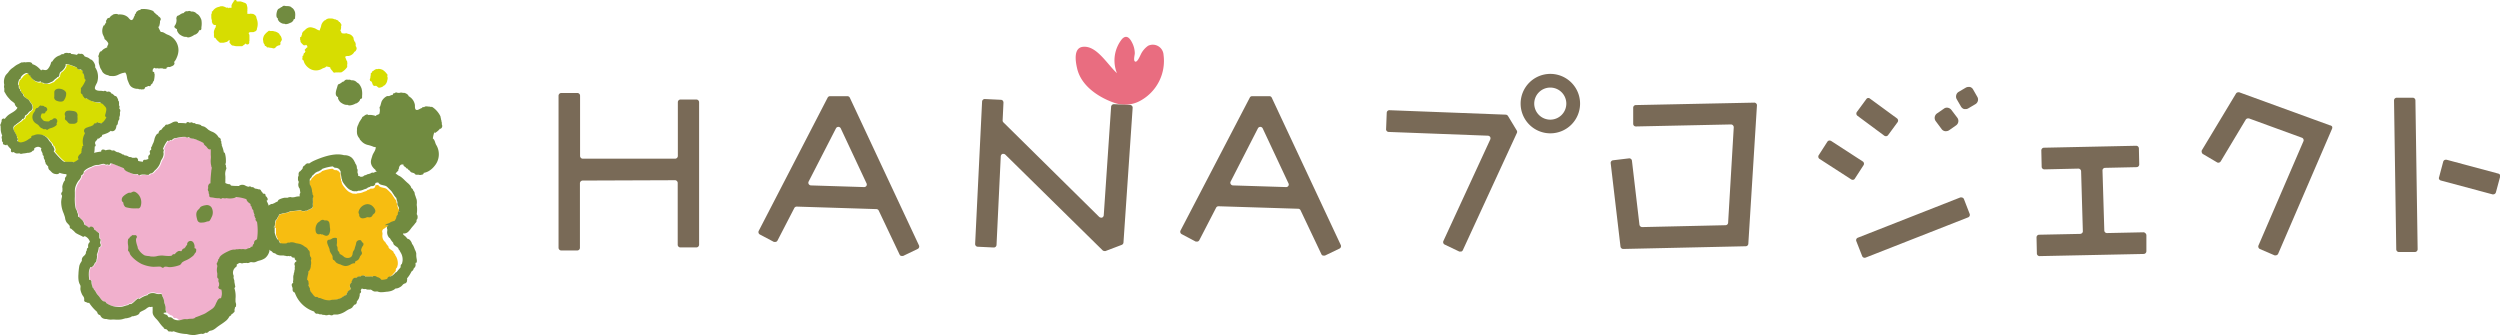 <svg xmlns="http://www.w3.org/2000/svg" viewBox="0 0 360 48.24"><defs><style>.cls-1{fill:#d7dd01;}.cls-2{fill:#f1b0cd;}.cls-3{fill:#f7bd11;}.cls-4{fill:#718b40;}.cls-5{fill:#e96d80;}.cls-6{fill:#796a57;}</style></defs><g id="レイヤー_2" data-name="レイヤー 2"><g id="layout"><path class="cls-1" d="M14.67,17.84a.21.21,0,0,0-.18-.1.32.32,0,0,0-.14,0,.23.23,0,0,0-.2-.07.25.25,0,0,0-.18.11l0,.06a.25.25,0,0,0-.19-.05.27.27,0,0,0-.18.15c-.12.31-1,.35-1.31.68a.5.5,0,0,0-.05.54l.07.07a2.25,2.25,0,0,0-.14,1.8l-.19.12c0,.05.05.1.07.14a.34.34,0,0,0-.12.24.39.39,0,0,0,0,.18l0,0a.3.3,0,0,0,0,.26l-.09.08a.31.31,0,0,0-.06.13.82.82,0,0,0-.36.47.24.24,0,0,0,.1.28,2.68,2.68,0,0,1-.7.45.19.19,0,0,0-.1,0,.44.44,0,0,0-.16-.06h-.27l-.23,0-.36,0-.23,0c-.28,0-1.59-1.51-1.56-1.53A.25.25,0,0,0,8,21.51a.6.6,0,0,0-.13-.3A.23.23,0,0,0,7.79,21L7.69,21a1,1,0,0,0-.37-.59.48.48,0,0,0-.09-.11,1.73,1.73,0,0,0-2.15-.75,1.15,1.15,0,0,1-.26.09.25.25,0,0,0-.25.25.14.14,0,0,0,0,.06,3.84,3.84,0,0,0-.39.22,2.31,2.31,0,0,1-1.14.46.74.74,0,0,1-.52-.25.2.2,0,0,0,.08-.12.23.23,0,0,0-.13-.29s0,0,0,0c.18-.3-.66-1.09-.49-1.55A.79.79,0,0,1,2.36,18l.22-.16a2.12,2.12,0,0,1,.28-.2,2,2,0,0,0,.28-.19,1,1,0,0,0,.18-.19.29.29,0,0,1,.07-.08A.24.24,0,0,0,3.66,17a1.18,1.18,0,0,1,.07-.2.29.29,0,0,0,0-.09,1.16,1.16,0,0,0,.51-.43l.14-.16.08-.06a.67.67,0,0,0,.3-.43,1,1,0,0,0-.29-.8.67.67,0,0,1-.09-.14.74.74,0,0,0-.43-.4.27.27,0,0,0-.14-.14.74.74,0,0,1-.38-.37.21.21,0,0,0-.06-.2.21.21,0,0,0-.11-.08,1.34,1.34,0,0,0-.23-.29L3,13.13A.19.19,0,0,0,3,13a.21.21,0,0,0-.14-.15,1,1,0,0,1-.07-.24.9.9,0,0,0,0-.19.22.22,0,0,0-.11-.15,3.49,3.49,0,0,1,.18-.76.28.28,0,0,0,.22-.2.36.36,0,0,0,.13-.12,1.5,1.5,0,0,1,.76-.6l.1,0,.06,0a.67.67,0,0,0,.19.09.24.24,0,0,0,.07.2A.23.23,0,0,0,4.5,11a.47.47,0,0,1,0,.1c.24.46,1,1,1.47.71.06.09.19.23.31.21a.32.32,0,0,1,.15,0,1.07,1.07,0,0,0,.36.08H7a1.71,1.71,0,0,0,.6-.23l.06,0A1,1,0,0,0,8,11.57l.1-.1.12-.08.15-.11a.34.34,0,0,0,.09-.13.29.29,0,0,0,.14-.08.26.26,0,0,0,.06-.19,1.12,1.12,0,0,1,.15-.42l.13-.09c.24-.15.73-.71.63-1s1.52.35,1.61.42l0,.06a.68.68,0,0,0,.27.22.51.51,0,0,0,.29,0s.06,0,0,0l.26.24a.38.38,0,0,0,0,.27.31.31,0,0,0,.15.15.14.14,0,0,0,0,.06c.14.34,0,.55.27.8A4.63,4.63,0,0,1,12,12.65a.24.24,0,0,0-.11.25.33.33,0,0,1,0,.1.66.66,0,0,0,0,.2.47.47,0,0,0,0,.26.33.33,0,0,0,.19.18,2.34,2.34,0,0,0,.09.24.31.31,0,0,0,.15.15.24.24,0,0,0,.28.2.62.62,0,0,1,.29.12l.08.05.43.22.06,0a2.68,2.68,0,0,0,1.19.19.93.93,0,0,0,.28.19.85.85,0,0,1,.14.09,4.89,4.89,0,0,1,.37.41c.19.23.08.59,0,.89a1.8,1.8,0,0,0-.07.27.24.24,0,0,0,.19.28,2.33,2.33,0,0,1-.24.41A1.41,1.41,0,0,1,14.67,17.84Z"/><path class="cls-2" d="M12.66,32.66l-.42-.23a1.19,1.19,0,0,0-.3-.66s0,0,0,0l-.15-.15-.08-.08-.06-.07a.78.78,0,0,0-.22-.15c-.06,0-.07,0-.09-.11a.45.45,0,0,1,0-.13.86.86,0,0,0-.11-.39,1,1,0,0,0-.15-.41,1.29,1.29,0,0,1-.1-.22,5.71,5.71,0,0,1-.11-.88,6.34,6.34,0,0,1,0-.76l0-.17c0-.17,0-.33,0-.49A2.17,2.17,0,0,1,11,27a2.87,2.87,0,0,1,.45-.89L11.5,26a1.63,1.63,0,0,0,.22-.32.84.84,0,0,0,.07-.26s0-.1,0-.1l0,0a.51.51,0,0,0,.24-.17.37.37,0,0,0,.05-.26,1.48,1.48,0,0,1,.24-.26,2.22,2.22,0,0,1,.59-.36l.32-.16a1.92,1.92,0,0,1,.79-.25l.19,0,.32-.08c.29-.09.48-.13.66,0a.26.26,0,0,0,.29,0l.14,0,0,0A.23.23,0,0,0,16,23.6a.18.18,0,0,0,0-.1,16.13,16.13,0,0,1,1.52.58l.44.18c.05.31.46.47.82.62L19,25a1.8,1.8,0,0,0,1,.12.26.26,0,0,0,.21.18h0a.23.23,0,0,0,.18-.08,2.26,2.26,0,0,1,.82,0,.38.38,0,0,0,.15,0h0a.25.25,0,0,0,.19,0,.21.21,0,0,0,.13-.13s0,0,.12-.05l.23-.06a1,1,0,0,0,.32-.29l.11-.13,0,0a2.51,2.51,0,0,0,.61-.72,3.83,3.83,0,0,0,.17-.43,3,3,0,0,1,.2-.44,1.43,1.43,0,0,0,.26-.67,1.81,1.81,0,0,0,0-.25c0-.12,0-.16,0-.22a.25.25,0,0,0-.09-.34,0,0,0,0,1,0,0,3.89,3.89,0,0,1,.65-1.2.32.32,0,0,0,.3,0,.28.28,0,0,0,.1-.09.25.25,0,0,0,.22,0,.35.35,0,0,0,.13-.14l.1-.05a.82.82,0,0,1,.24-.1l.15,0a5.48,5.48,0,0,1,1-.17.41.41,0,0,0,.16,0h.11l.07,0a1,1,0,0,0,.23.09.36.36,0,0,0,.25-.07.16.16,0,0,1,.08.06,1.22,1.22,0,0,0,.19.12,1.81,1.81,0,0,0,.27.06l.1,0a2.83,2.83,0,0,1,.52.17l.2.08c.22.1.44.19.63.3s.13.07.17.15l.05.08a1,1,0,0,0,.25.25L30,21l.08.1c.12.17.19.26.29.29a.39.39,0,0,0,.28,0l0,.14,0,.1a2.51,2.51,0,0,1,0,.27,1.55,1.55,0,0,0,0,.31,3.31,3.31,0,0,1,0,.64,2.84,2.84,0,0,0,.08,1,.36.36,0,0,0,0,.11s0,0,0,0l0,0s0,0,0,0,0,.27,0,.41a17.37,17.37,0,0,0-.13,1.93.27.27,0,0,0-.22.11.57.57,0,0,0-.11.51.41.41,0,0,0,.05.09.4.4,0,0,0-.05.37.26.26,0,0,0,.07.1.43.43,0,0,0,.05.16.52.52,0,0,0,.08.28c0,.07,0,.09,0,.11a.24.24,0,0,0,.06.2.21.21,0,0,0,.18.09,2.22,2.22,0,0,1,.45.06,3,3,0,0,0,.55.06h.24a.36.36,0,0,0,.19.07h0a.29.29,0,0,0,.22-.1l.15,0a.89.89,0,0,0,.46,0,2.39,2.39,0,0,0,1.24-.07.22.22,0,0,0,.12-.09,5.59,5.59,0,0,1,1.53.32.25.25,0,0,0,0,.08,1.06,1.06,0,0,0,.39.46c.18.13.21.17.2.25a.29.29,0,0,0,0,.2.24.24,0,0,0,.12.07v0l0,.13a.72.72,0,0,0,.18.33l.07.1a.68.68,0,0,1,0,.13.73.73,0,0,0,.07.24,1.25,1.25,0,0,0,.08.12.11.11,0,0,1,0,.08.28.28,0,0,0,0,.2s0,0,0,.07a.31.31,0,0,0,0,.08.4.4,0,0,0,.13.19s0,.05,0,.08a.26.26,0,0,0,0,.21.22.22,0,0,0,.07.09.26.26,0,0,0,.11.14,8.32,8.32,0,0,1,.05,2.52.26.26,0,0,0-.16.09l0,0a.83.83,0,0,0-.15.17.67.67,0,0,0-.07.28s0,0,0,0l-.06.06a.54.54,0,0,0-.21.35l-.07.11a.25.25,0,0,0-.15,0,.33.33,0,0,0-.13.16,1.2,1.2,0,0,0-.44.14l-.16.06A.9.9,0,0,1,36,36a.89.89,0,0,0-.43,0A1.16,1.16,0,0,0,35,36h-.25l-.16,0-.06,0-.19,0a2.19,2.19,0,0,0-.61.17c-1,.45-1.42.8-1.47,1.14l0,0s0,0,0,0a.23.23,0,0,0-.14.2.17.17,0,0,0,0,.12l0,0A.25.25,0,0,0,32,38a.06.06,0,0,1,0,0,.26.26,0,0,0-.1.23.3.3,0,0,0,.08.16.29.29,0,0,0,0,.16s0,0,0,.07a1.93,1.93,0,0,0,0,.95c0,.1,0,.19.05.26v0a.81.81,0,0,0,0,.29.3.3,0,0,0,.18.19s0,.1,0,.14a.54.54,0,0,0,.09.47l0,0a.76.76,0,0,0,0,.16.49.49,0,0,1,0,.11.3.3,0,0,0,0,.16.19.19,0,0,0-.08.11.23.23,0,0,0,.14.31l.15.07a.19.19,0,0,0,.12,0h0a1.94,1.94,0,0,1,.07.78,2.27,2.27,0,0,1-.12.5.2.2,0,0,0-.2,0,.7.7,0,0,0-.34.4,4.12,4.12,0,0,0-.24.47,1.25,1.25,0,0,1-.38.55,9.92,9.92,0,0,1-.82.57l-.19.13a3.12,3.12,0,0,1-.49.23,1.48,1.48,0,0,0-.29.12,2.46,2.46,0,0,1-.38.14l-.14.07-.07,0a2.32,2.32,0,0,0-.23.14l-.07.07-.28,0-.7.06a.5.5,0,0,1-.17,0,1.36,1.36,0,0,0-.29,0,1.47,1.47,0,0,0-.35.08,2,2,0,0,1-.31.07,1.56,1.56,0,0,1-.88-.16.35.35,0,0,1-.09-.07.82.82,0,0,0-.3-.19.78.78,0,0,0-.21,0l-.1,0a.24.24,0,0,1-.1-.12.49.49,0,0,0-.45-.3,1,1,0,0,0-.23-.19,1.93,1.93,0,0,1-.3-.27.86.86,0,0,1-.16-.51c0-.1,0-.2,0-.3a2.1,2.1,0,0,0-.12-.42,1.65,1.65,0,0,1-.1-.44,1.32,1.32,0,0,0-.17-.55.82.82,0,0,1-.1-.27.27.27,0,0,0-.11-.18.28.28,0,0,0-.2,0,1.22,1.22,0,0,1-.55-.06,1.33,1.33,0,0,0-1.08.06.21.21,0,0,0-.11.15,3.2,3.2,0,0,0-1.21.56l-.08,0a.24.24,0,0,0-.23,0l-.32.29a2.55,2.55,0,0,1-.59.46.36.36,0,0,0-.23,0,.3.3,0,0,0-.14.13l-.33.07-.23.07a3.36,3.36,0,0,1-.48.13,3.14,3.14,0,0,1-1.43-.1,2.91,2.91,0,0,1-.72-.38.24.24,0,0,0-.24-.2h0c-.23,0-.43-.27-.62-.54l-.19-.24-.07-.09a1.92,1.92,0,0,1-.26-.34l-.06-.1a1.46,1.46,0,0,0-.3-.43.38.38,0,0,0-.2-.28v0a.47.47,0,0,0-.1-.32,1.65,1.65,0,0,0,0-.31,1.15,1.15,0,0,1,0-.2.25.25,0,0,0-.24-.25h0l-.07,0a4.42,4.42,0,0,1-.07-1.15,1.85,1.85,0,0,1,.23-.7h.06a.31.31,0,0,0,.13,0,.86.86,0,0,0,.38-.46s.05-.11.08-.15l0,0a.81.81,0,0,0,.2-.21.4.4,0,0,0,0-.23.23.23,0,0,0,.07-.14.52.52,0,0,1,0-.11.8.8,0,0,0,0-.46,4.24,4.24,0,0,0,.18-.5,5.15,5.15,0,0,0,.12-.59h0a.34.34,0,0,0,.25-.14.46.46,0,0,0-.07-.45.27.27,0,0,1,0-.07,1,1,0,0,1,0-.11.79.79,0,0,0,.06-.32.31.31,0,0,0-.11-.19l-.07,0a2.46,2.46,0,0,0,0-.28,1,1,0,0,1,0-.29.26.26,0,0,0-.17-.29s0,0-.07,0a.78.78,0,0,0-.26-.17s0,0-.06-.07a.25.25,0,0,0-.17-.07.74.74,0,0,0-.08-.15l0-.05a.43.43,0,0,0-.49-.28.21.21,0,0,0-.19.17Z"/><path class="cls-3" d="M53.7,39.85h-.06a.76.76,0,0,0-.31,0l-.33,0h-.31a.66.66,0,0,0-.2-.14.55.55,0,0,0-.51.13.81.81,0,0,0-.31,0,.4.4,0,0,0-.24.19l-.09,0-.13,0a.42.42,0,0,0-.41.33h0a1,1,0,0,0-.1.24s0,0,0,0a.42.42,0,0,0-.06.14l0,0a.53.53,0,0,0-.22.67.34.34,0,0,0,.09.14v0l-.06.21a1.28,1.28,0,0,0-.42.33l0,.07-.08.13,0,0,0,.06a.7.7,0,0,0-.1.19.82.82,0,0,0-.32.15.74.74,0,0,0-.3.19l-.08.06a4.23,4.23,0,0,1-.57.19,3.47,3.47,0,0,1-.52.08h-.12l-.38.07a1.57,1.57,0,0,1-.47.05,2.16,2.16,0,0,1-.62-.17l-.07,0a1.67,1.67,0,0,0-.32-.14l-.19,0h0a.6.6,0,0,0-.21-.15.52.52,0,0,0-.25,0l-.1-.07a1.55,1.55,0,0,1-.3-.32,1.84,1.84,0,0,0-.17-.22,1.21,1.21,0,0,1-.24-.45l-.06-.14a1,1,0,0,0-.11-.23c-.08-.17-.1-.23-.09-.26a.41.41,0,0,0,0-.36v0h0A.43.43,0,0,0,44,40.5c0-.31.11-.65.16-.93l.05-.22a1.34,1.34,0,0,0,.35-.83s0-.07,0-.09a1.44,1.44,0,0,0,0-.72.38.38,0,0,0,.07-.26s0-.05,0-.06a.48.48,0,0,0-.12-.22,1.73,1.73,0,0,1-.09-.4.44.44,0,0,0,0-.19.43.43,0,0,0-.06-.22.38.38,0,0,0-.16-.15A1,1,0,0,0,44,36a1.17,1.17,0,0,0-.36-.28l-.09,0a2,2,0,0,0-.67-.37l-.36-.07a1.49,1.49,0,0,1-.28-.06,1.26,1.26,0,0,0-.65-.1.71.71,0,0,0-.22.06h0a.44.44,0,0,0-.39.1,2.84,2.84,0,0,1-.58-.17.47.47,0,0,0-.09-.22l0,0a.56.56,0,0,0-.09-.17.4.4,0,0,0-.16-.13l0,0-.07-.1,0-.11a3.42,3.42,0,0,1-.25-.61.74.74,0,0,0,0-.14.78.78,0,0,0,0-.24.61.61,0,0,0,0-.18.58.58,0,0,0,0-.14,1,1,0,0,0,0-.25H39.4l.25-.06a1.65,1.65,0,0,1,0-.36l0-.16c0-.15.07-.31.11-.45l0,0,0-.05a.92.92,0,0,0,.2-.28l0-.05,0-.05a.82.82,0,0,0,.23-.37s0-.07,0-.1l.14,0,.24-.08a1.69,1.69,0,0,1,.39-.1,2.37,2.37,0,0,0,.75-.21.41.41,0,0,0,.13-.08l0,0,.19,0c.44,0,.83-.08,1.24-.15a.62.62,0,0,0,.16.1.75.75,0,0,0,.57,0,.47.47,0,0,0,.36-.09l.07-.06.05,0a.68.68,0,0,0,.24-.13.47.47,0,0,0,.25-.15.41.41,0,0,0,.08-.34c0-.1,0-.19,0-.29a2.22,2.22,0,0,0,0-.43l0-.13a.44.44,0,0,0,0-.17v-.05a.51.51,0,0,0-.1-.21.91.91,0,0,0-.06-.37,2,2,0,0,0-.26-.94l-.06-.09a4.68,4.68,0,0,1,0-.83.94.94,0,0,0,.33-.42l0-.05a.47.47,0,0,0,.24-.15.21.21,0,0,1,0-.06l0,0a.75.75,0,0,0,.28-.23l0,0,0,0a1.24,1.24,0,0,0,.22-.12l0,0a.61.61,0,0,0,.19-.06.1.1,0,0,0,.05,0l0,0a.47.47,0,0,0,.15-.12.35.35,0,0,0,.21-.1.23.23,0,0,0,.07-.07.46.46,0,0,0,.07-.07,6.19,6.19,0,0,1,1.5-.35l.1.07a.64.64,0,0,0,.22.13.71.71,0,0,0,.25,0,.61.61,0,0,0,.29.11l0,.05a.45.45,0,0,0,.13.11,1.36,1.36,0,0,0,.16.25s0,.05,0,0v.09a1.12,1.12,0,0,0,0,.34,1.56,1.56,0,0,0,.08.42,1.13,1.13,0,0,0,0,.14.68.68,0,0,0,.09.17,1,1,0,0,0,0,.12,1.67,1.67,0,0,0,.23.47c.46.62.79.92,1.12,1a.49.49,0,0,0,.33.12h0a.41.41,0,0,0,.22,0,.39.39,0,0,0,.28,0l.12-.05.12,0h0a1.86,1.86,0,0,0,.75-.2l.15-.05a1,1,0,0,0,.28-.11.4.4,0,0,0,.13-.13.62.62,0,0,0,.42-.18l.05,0h.23a.42.42,0,0,0,.41-.35s0-.06,0-.09a0,0,0,0,0,0,0,.83.83,0,0,1,.31-.08h.14l0,.05a.79.79,0,0,0,.46.29l.4.1a.73.73,0,0,1,.33.14,5.72,5.72,0,0,1,.51.49l.12.12a2.43,2.43,0,0,1,.21.29l.12.19a.83.83,0,0,1,.14.22l.12.16a1,1,0,0,0,.17.18h0l0,.1c0,.19.09.33.15.5v.06a1.11,1.11,0,0,0,.05.28,1.59,1.59,0,0,0,.12.27,1,1,0,0,1,.07.16.85.85,0,0,1,0,.49l.23.09-.26,0a.82.82,0,0,0-.12.33.54.54,0,0,0,0,.18.58.58,0,0,0-.23.47c0,.05,0,.09-.07.15a1.6,1.6,0,0,1-.11.19.44.44,0,0,1-.23.11l-.23.08-.32.16a.9.9,0,0,1-.22.11,1.22,1.22,0,0,0-.46.24.33.33,0,0,1-.11.08.44.44,0,0,0-.26.24.43.43,0,0,0,0,.35,1.16,1.16,0,0,1,0,.28,1.2,1.2,0,0,0,.26.94.3.3,0,0,0,.13.09,2.33,2.33,0,0,0,.47.65.43.43,0,0,0,.16.34,3.16,3.16,0,0,0,.27.2,1.86,1.86,0,0,1,.3.24.37.37,0,0,0,.07.2.49.49,0,0,0,.12.13l.08.16c0,.05,0,.09.09.17a1.82,1.82,0,0,1,.13.28,2,2,0,0,1,.13.9,4.23,4.23,0,0,1-.11.43.44.44,0,0,0-.17.44c0,.06-.15.22-.22.31l-.17.18-.05.07a1.77,1.77,0,0,1-.17.2l-.06,0a1.37,1.37,0,0,0-.27.27.44.44,0,0,0-.17.16.51.51,0,0,0-.21.12.89.89,0,0,0-.19.07l-.09,0a.43.43,0,0,0-.34.33,3,3,0,0,1-.56.13,1.08,1.08,0,0,1-.3,0,.24.24,0,0,0-.06-.09.89.89,0,0,0-.52-.29h0a.91.91,0,0,0-.25-.15.5.5,0,0,0-.21,0,.39.39,0,0,0-.15,0h0l0,.24Z"/><path class="cls-4" d="M19,30a6.68,6.68,0,0,0,.76,0A.54.54,0,0,0,20,30a.47.47,0,0,0,.26-.32,1.76,1.76,0,0,0-.2-1.5,1.53,1.53,0,0,0-.59-.54c-.3-.12-.37,0-.63.11-.09,0-.18,0-.28,0a2.53,2.53,0,0,0-.83.54.66.66,0,0,0-.18.62c0,.11.15.16.2.26s0,.17.05.26.13.36.36.42A6.07,6.07,0,0,0,19,30Z"/><path class="cls-4" d="M29.57,29.56a1.81,1.81,0,0,0-.61.19c-.18.1-.19.26-.33.37-.49.41-.4.91-.21,1.58a.51.51,0,0,0,.4.35l.27,0a1.76,1.76,0,0,0,.66-.13c.16-.07.28,0,.44-.14a2.37,2.37,0,0,0,.26-.47,1.45,1.45,0,0,0,0-1.45A.81.81,0,0,0,29.57,29.56Z"/><path class="cls-4" d="M47.5,32.73a3.66,3.66,0,0,0-.06-.59.48.48,0,0,0-.4-.4l-.32,0a.43.43,0,0,0-.25-.09.68.68,0,0,0-.28.1.34.34,0,0,0-.12.12.93.93,0,0,0-.27.19.36.36,0,0,0-.12.13,1.46,1.46,0,0,0-.21,1.15.47.47,0,0,0,.24.35.5.5,0,0,0,.43,0h0l.11.06a.41.41,0,0,0,.19,0,2.16,2.16,0,0,0,.34.16.47.47,0,0,0,.4,0,.51.51,0,0,0,.26-.31A1.4,1.4,0,0,0,47.5,32.73Z"/><path class="cls-4" d="M54,30.17a1.5,1.5,0,0,0-.3-.43,1.08,1.08,0,0,0-.85-.34,1.44,1.44,0,0,0-1.19,1,.47.47,0,0,0,.07.46.49.49,0,0,0,.51.58,1.33,1.33,0,0,0,.6-.16l.15,0a.11.11,0,0,0,.07,0,.49.49,0,0,0,.61-.34v0l.23-.2A.5.5,0,0,0,54,30.17Z"/><path class="cls-4" d="M9.52,13.72a.94.94,0,0,0,0-.16.44.44,0,0,0,0-.2c-.18-.6-1.56-.89-1.7-.13l0,.32c0,.15,0,.29,0,.35a.48.48,0,0,0,.12.47c.22.23,1,.4,1.24.11a2.11,2.11,0,0,0,.23-.39A3.14,3.14,0,0,0,9.52,13.72Z"/><path class="cls-4" d="M11.17,16.53c-.1-.45-.35-.53-.92-.58a1.92,1.92,0,0,0-.54,0,.49.49,0,0,0-.38.58.48.48,0,0,0,.07.18,2.09,2.09,0,0,0-.05.42c.05.17.17.19.28.3a1.8,1.8,0,0,0,.26.3.46.46,0,0,0,.32.09,1.67,1.67,0,0,0,.31,0,.62.62,0,0,0,.63-.3.44.44,0,0,0,0-.15,2.36,2.36,0,0,0,0-.59A1.88,1.88,0,0,0,11.17,16.53Z"/><path class="cls-4" d="M17.26,15.74a.3.3,0,0,0-.1-.14.48.48,0,0,0,.06-.18.3.3,0,0,0-.09-.25v-.05a1.29,1.29,0,0,0,0-.39.36.36,0,0,0,0-.09l-.13-.2a.32.32,0,0,0,0-.14s0,0,0,0-.12-.22-.15-.29a.61.61,0,0,0-.07-.1.38.38,0,0,0-.27-.09.36.36,0,0,0-.11-.14l-.09-.07-.11-.09a.24.24,0,0,0-.17-.05h0a.38.38,0,0,0-.24-.25.41.41,0,0,0-.33,0,.46.46,0,0,1-.2-.09.24.24,0,0,0-.31,0l-.35-.05c-.27,0-.74,0-.9-.25s.23-.78.3-1a2.58,2.58,0,0,0,0-1.53,2.83,2.83,0,0,0-.31-.63c.11-.29-.22-.84-.43-1A.54.54,0,0,0,13,8.54a1.14,1.14,0,0,0-.56-.32l-.25-.1L12.11,8a.63.63,0,0,0-.24-.22.51.51,0,0,0-.36,0h0a.24.24,0,0,0-.32,0,.2.2,0,0,0-.09.13,5,5,0,0,0-.85-.14.27.27,0,0,0-.09-.12.34.34,0,0,0-.23,0H9.85a.89.89,0,0,0-.51,0,.69.69,0,0,0-.23.17.28.28,0,0,0-.23,0,.4.4,0,0,0-.21.14,1.76,1.76,0,0,0-1.12.88.26.26,0,0,0-.2.18,2.1,2.1,0,0,1-.46.91c-.2.21-.36.18-.7.11a.25.25,0,0,0-.26.11,3.93,3.93,0,0,0-.62-.59,2,2,0,0,0-.65-.32v0c-.07-.38-.63-.3-1-.26a.5.5,0,0,0-.29,0A.33.33,0,0,0,3.21,9a.29.29,0,0,0-.15,0l-.42.23-.15.07a2.63,2.63,0,0,0-.44.3l-.21.16a2.11,2.11,0,0,0-.62.61,1.5,1.5,0,0,1-.2.23c-.07.08-.14.15-.2.23a1.89,1.89,0,0,0-.2,1.4.74.74,0,0,0,0,.49l0,.12v.21a.17.17,0,0,0,0,.12.83.83,0,0,0,.12.21,3.34,3.34,0,0,0,.56.79l.07.08a2,2,0,0,0,.41.37l.28.22a.26.26,0,0,1,.07.14.59.59,0,0,0,.08.2.31.31,0,0,0,.09.11.06.06,0,0,0,0,0,.21.21,0,0,0,.18.15.34.34,0,0,1,0,.14c-.28.5-1,.71-1.41,1.1a3.31,3.31,0,0,0-.39.45.25.25,0,0,0-.33,0,.25.25,0,0,0-.11.28l0,.05a.51.51,0,0,0-.08.29.13.13,0,0,0-.06.07.43.43,0,0,0,0,.41.71.71,0,0,0,0,.23,2.34,2.34,0,0,0,.22,1.06A.51.51,0,0,0,.28,20a.2.2,0,0,1,0,.13.43.43,0,0,0,.17.4v0a.22.22,0,0,0,0,.22.27.27,0,0,0,.21.09h0a.23.23,0,0,0,.16.06.31.31,0,0,0,.13,0L1,20.79v0a3.21,3.21,0,0,0,.59.69v0a.23.23,0,0,0,0,.14.23.23,0,0,0,.06.27.21.21,0,0,0,.26,0,.63.63,0,0,1,.17.08.82.82,0,0,0,.25.12,1.05,1.05,0,0,0,.31,0h.21a.29.29,0,0,0,.18.07h0l.32-.06A4.32,4.32,0,0,0,4,22l.16,0a1.8,1.8,0,0,0,.33-.1.55.55,0,0,0,.19-.18h0a.25.25,0,0,0,.25-.22.27.27,0,0,0,0-.18l.06,0a.9.9,0,0,1,.49-.18.66.66,0,0,1,.49.24.3.3,0,0,0-.06.2,1.44,1.44,0,0,0,.12.3.81.81,0,0,1,.11.29.23.23,0,0,0,.15.27.65.65,0,0,1,0,.2.91.91,0,0,0,.07.25.27.27,0,0,0,.12.15.34.34,0,0,0,0,.2.38.38,0,0,0,.11.22.34.34,0,0,0,0,.17.42.42,0,0,0,.14.09.57.57,0,0,0,.21.24l0,0a1.27,1.27,0,0,1,0,.14.82.82,0,0,0,.11.31,1.3,1.3,0,0,0,.19.17l0,0,.06.07.18.18a.88.88,0,0,0,.54.23A.55.55,0,0,0,8.46,25a.21.21,0,0,0,.11-.12,3,3,0,0,0,1.08.2,4.13,4.13,0,0,0,1.58-.34,3.67,3.67,0,0,0,2.4-3.44.69.69,0,0,0,0-.2s0,0,.06,0a.29.29,0,0,0,.08-.14v0a.24.24,0,0,0-.09-.24l0,0a.26.26,0,0,0,0-.23,1.4,1.4,0,0,1,.21-.26,1.35,1.35,0,0,1,.09-.11.41.41,0,0,0,.07-.17.46.46,0,0,0,.19,0,1,1,0,0,0,.18-.15c.05-.05.07-.07.1-.07a.26.26,0,0,0,.18-.3v0a6.9,6.9,0,0,0,.8-.29,2.47,2.47,0,0,0,.46-.31.28.28,0,0,0,.17.07h0c.46,0,.57-.41.62-.63a1.17,1.17,0,0,0,0-.16l.05-.05a.75.75,0,0,0,.12-.14.7.7,0,0,0,.06-.25c0-.1.06-.23.1-.35a.48.48,0,0,0,.1-.15.44.44,0,0,0,0-.17.2.2,0,0,0,0-.05h0l0-.09a.93.93,0,0,0,.09-.32,3.27,3.27,0,0,0,0-.4A.35.35,0,0,0,17.26,15.74ZM11.52,7.81h0l-.21.13Zm3.06,10a.27.27,0,0,0-.18-.1.4.4,0,0,0-.15,0,.24.24,0,0,0-.38,0l0,.05a.24.24,0,0,0-.2,0,.22.22,0,0,0-.17.14c-.13.32-1.05.35-1.32.68a.48.48,0,0,0,0,.54s0,.05.06.07A2.28,2.28,0,0,0,12,21l-.2.12a.9.9,0,0,1,.07.14.32.32,0,0,0-.11.24.57.57,0,0,0,0,.18l0,0a.24.24,0,0,0,0,.26.2.2,0,0,0-.09.09.47.47,0,0,0-.07.12.82.82,0,0,0-.36.47.25.25,0,0,0,.1.28,2.48,2.48,0,0,1-.69.45.23.23,0,0,0-.11,0,.44.44,0,0,0-.15-.05h-.27l-.23,0-.37,0-.23,0c-.28,0-1.59-1.52-1.56-1.54a.23.23,0,0,0,.11-.22.6.6,0,0,0-.12-.31.27.27,0,0,0-.08-.19.31.31,0,0,0-.1-.05,1,1,0,0,0-.37-.6.31.31,0,0,0-.09-.11A1.72,1.72,0,0,0,5,19.43a1.05,1.05,0,0,1-.27.09.25.25,0,0,0-.24.25s0,0,0,.07a2.82,2.82,0,0,0-.38.21A2.28,2.28,0,0,1,3,20.51a.79.79,0,0,1-.53-.24.38.38,0,0,0,.09-.13.26.26,0,0,0-.13-.29s0,0,0,0c.18-.31-.66-1.1-.49-1.56.05-.14.15-.22.33-.34l.21-.17.28-.2L3,17.39a1,1,0,0,0,.18-.2s0-.07.07-.07a.26.26,0,0,0,.28-.18l.06-.2,0-.09a1.11,1.11,0,0,0,.5-.42,1.14,1.14,0,0,1,.14-.16L4.38,16a.65.65,0,0,0,.31-.43,1,1,0,0,0-.3-.8l-.09-.14c-.07-.12-.2-.35-.43-.39a.2.2,0,0,0-.13-.14c-.19-.08-.39-.31-.38-.38a.28.28,0,0,0-.06-.2.25.25,0,0,0-.12-.08A1.34,1.34,0,0,0,3,13.15l-.09-.1a.19.19,0,0,0,0-.13.25.25,0,0,0-.15-.15.7.7,0,0,1-.06-.24c0-.07,0-.14,0-.19a.26.26,0,0,0-.12-.15,3.49,3.49,0,0,1,.18-.76.25.25,0,0,0,.22-.2A.6.6,0,0,0,3,11.12a1.47,1.47,0,0,1,.75-.6l.1,0,.07,0a.5.5,0,0,0,.18.09.22.22,0,0,0,.08.2.26.26,0,0,0,.19.08l0,.09c.24.46,1,1,1.46.72.06.08.19.22.31.2a.43.43,0,0,1,.15.05.86.86,0,0,0,.36.09h.12a1.93,1.93,0,0,0,.6-.24l.06,0a1.24,1.24,0,0,0,.36-.27l.1-.11.11-.08a.58.58,0,0,0,.15-.11.31.31,0,0,0,.1-.13A.22.22,0,0,0,8.47,11a.26.26,0,0,0,.07-.19,1,1,0,0,1,.14-.41.56.56,0,0,1,.14-.1c.24-.15.72-.71.63-1s1.52.35,1.61.42l0,.06a.56.56,0,0,0,.27.22.48.48,0,0,0,.28,0s.06,0,.05,0l.25.24a.48.48,0,0,0,0,.28.34.34,0,0,0,.15.14l0,.06c.14.34,0,.55.27.81a4.39,4.39,0,0,1-.58,1.05.24.24,0,0,0-.1.25.38.38,0,0,1,0,.1,1.44,1.44,0,0,0,0,.21.43.43,0,0,0,0,.25.32.32,0,0,0,.2.18,1.17,1.17,0,0,0,.09.24.26.26,0,0,0,.14.15.25.25,0,0,0,.28.21.59.59,0,0,1,.29.11l.08.05.43.22.07,0a2.5,2.5,0,0,0,1.19.19.89.89,0,0,0,.27.19.56.56,0,0,1,.14.09,5.31,5.31,0,0,1,.38.42c.18.22.07.59,0,.88a1.8,1.8,0,0,0-.07.27.25.25,0,0,0,.18.29,2,2,0,0,1-.23.4A1.47,1.47,0,0,1,14.58,17.76Z"/><path class="cls-4" d="M38.87,30.25a5,5,0,0,0-.49-1.36l.07,0a.25.25,0,0,0,.09-.27.84.84,0,0,0-.24-.36s-.06,0-.06-.06a.25.25,0,0,0-.07-.25.23.23,0,0,0-.24-.05h0l-.08-.06a.74.74,0,0,0-.23-.3l0,0a.4.4,0,0,0-.13-.22.32.32,0,0,0-.26-.05,1.28,1.28,0,0,0-.32-.09c-.09,0-.26-.05-.28-.09a.3.3,0,0,0-.19-.12.25.25,0,0,0-.22,0,.21.21,0,0,0-.16-.11.22.22,0,0,0-.19,0c-.1.07-.22,0-.47-.09a.87.87,0,0,0-.91-.06.23.23,0,0,0-.07.07c-.39,0-.78,0-1.18-.06a.25.25,0,0,0-.19-.2l-.1,0a1.28,1.28,0,0,1-.5-.17s0-.05,0-.24a1.42,1.42,0,0,0,0-.22,5.09,5.09,0,0,0,0-.56,1.79,1.79,0,0,1,.13-1,.27.27,0,0,0,0-.2.31.31,0,0,0-.05-.1h0a.31.31,0,0,0,0-.21.26.26,0,0,0-.07-.11,1.94,1.94,0,0,1,.07-.33c0-.08,0-.15,0-.2a3.81,3.81,0,0,0-.13-1.07.23.23,0,0,0-.17-.17,4.26,4.26,0,0,0-.3-1,.25.25,0,0,0,0-.12.25.25,0,0,0-.07-.2.56.56,0,0,0,0-.26.25.25,0,0,0-.09-.14.29.29,0,0,0,0-.22.53.53,0,0,0-.27-.21s0,0,0,0a.73.73,0,0,1-.09-.13l-.08-.12a1.88,1.88,0,0,0-.83-.59,3.06,3.06,0,0,1-.5-.27l-.17-.15a1.9,1.9,0,0,0-.43-.3l-.37-.1L28.91,18l-.24-.08-.27-.05-.18,0a.48.48,0,0,0-.17-.13.36.36,0,0,0-.23,0,.42.42,0,0,0-.21-.12.35.35,0,0,0-.26.07h0a.82.82,0,0,0-.25-.11.24.24,0,0,0-.29.19v0a4.56,4.56,0,0,0-.62-.05,4.73,4.73,0,0,0-.54,0,.23.23,0,0,0-.2-.21,1,1,0,0,0-.65.14l-.13.07a2.92,2.92,0,0,1-.61.24.21.21,0,0,0-.17,0,.27.27,0,0,0-.13.15s0,0-.07.09a.63.63,0,0,0-.15.11,2.46,2.46,0,0,0-.22.25l-.1.14a.39.39,0,0,0-.27.16.74.74,0,0,0-.12.26.17.17,0,0,1,0,.09l-.06,0a.66.66,0,0,0-.22.15,1.88,1.88,0,0,0-.33.78,3,3,0,0,1-.12.39l-.06.12a1.91,1.91,0,0,0-.17.46l-.05,0a.3.3,0,0,0-.06.2.92.92,0,0,1,0,.28.28.28,0,0,0-.13.07.25.25,0,0,0-.07.2,1.19,1.19,0,0,0,.05.22l0,.05a.29.29,0,0,0-.07.18.26.26,0,0,0-.18.17,1.31,1.31,0,0,0,0,.33.28.28,0,0,0,0,.09l-.17.05a.75.75,0,0,1-.32.06.23.23,0,0,0-.28.2v.08a3.2,3.2,0,0,1-.71-.12.25.25,0,0,0,0-.15.47.47,0,0,0-.13-.25.26.26,0,0,0-.3-.05l-.15,0-.19,0-.05,0a.78.78,0,0,0-.47-.11,1.22,1.22,0,0,0-.46-.22l-.19,0v0a.26.26,0,0,0-.17-.14h-.11a1.33,1.33,0,0,0-.4-.22l-.21-.1a.11.11,0,0,0-.08,0l-.19-.05a.67.67,0,0,0-.18-.1.39.39,0,0,0-.1-.08.42.42,0,0,0-.37,0l0,0h0a.66.66,0,0,0-.25-.14,1.68,1.68,0,0,0-.67.09.73.73,0,0,0-.39-.12h0a.25.25,0,0,0-.25.25s0,0,0,.05A5.7,5.7,0,0,0,10,24.9a.2.2,0,0,0-.11,0,.45.45,0,0,0-.3.16.31.31,0,0,0,0,.28l0,0a.69.69,0,0,0-.22.29.48.48,0,0,0,0,.29.3.3,0,0,1-.07.1,1.18,1.18,0,0,0-.14.22,3.28,3.28,0,0,0-.17.5.77.77,0,0,0,0,.36s0,.06,0,.09c0,.23,0,.32,0,.35l-.11.18a.23.23,0,0,0-.06.16h0a.34.34,0,0,0,.11.27c0,.12,0,.24-.05.36a4.81,4.81,0,0,0-.07.53,4.06,4.06,0,0,0,.36,1.69l.15.44a1.31,1.31,0,0,1,.06.27,1.44,1.44,0,0,0,.22.59l.2.22c.16.16.26.27.25.41s0,.24.17.26a1.24,1.24,0,0,1,.19.16l.14.12a1.14,1.14,0,0,1,.16.15,1.22,1.22,0,0,0,.23.22,5.46,5.46,0,0,0,.54.28l.36.18a.21.21,0,0,0,.14.07h0a.26.26,0,0,0,.2-.1,1.23,1.23,0,0,1,.77.84h0a.71.71,0,0,0-.26.63c0,.07,0,.18,0,.21a.23.23,0,0,0-.17.16.28.28,0,0,0,0,.18.67.67,0,0,0-.15.32l0,.11a.82.82,0,0,1-.18.3l-.1.1a.94.94,0,0,0-.24.28.82.82,0,0,0-.07.28.28.28,0,0,1,0,.14,1,1,0,0,1-.13.23,1.86,1.86,0,0,0-.23.51,10.22,10.22,0,0,0-.12,1.06v.1a4.16,4.16,0,0,0,0,.79,1.81,1.81,0,0,0,.08.42,1.26,1.26,0,0,0,.13.31,1.42,1.42,0,0,1,.08.18,1,1,0,0,1,0,.26,1.22,1.22,0,0,0,0,.33,2.32,2.32,0,0,0,.16.51,1.47,1.47,0,0,0,.21.38.81.81,0,0,1,.16.32.61.61,0,0,0,0,.11.28.28,0,0,1,0,.15.25.25,0,0,0,.28.28.44.44,0,0,0,.29.12h.09l.06,0A6.27,6.27,0,0,0,14,44.93.29.29,0,0,0,14,45a1,1,0,0,0,.12.22.46.46,0,0,0,.28.15.57.57,0,0,1,.08.13.83.83,0,0,0,.3.32,1.14,1.14,0,0,0,.43.12l.14,0a2.29,2.29,0,0,0,.63.09,4.23,4.23,0,0,1,.71,0l.44,0a2.22,2.22,0,0,0,.71-.13l.27-.07.12,0a3.48,3.48,0,0,0,.61-.17.28.28,0,0,0,.14-.12h.13l.09,0,.24-.07.07,0a2.13,2.13,0,0,0,.39-.17.54.54,0,0,0,.23-.32l0,0a2.76,2.76,0,0,1,.27-.16l.14-.07A3,3,0,0,0,21,44.5l.12-.1a1.35,1.35,0,0,1,.42-.22.28.28,0,0,0,.27,0,.34.34,0,0,0,.17,0l0,.05a.21.21,0,0,1,0,.06,1,1,0,0,0,0,.17l0,.13a.26.26,0,0,1,0,.11v.14a1,1,0,0,0,.15.62,2.88,2.88,0,0,0,.44.53,5.15,5.15,0,0,1,.4.5,6.67,6.67,0,0,0,.43.53l.15.13a.32.32,0,0,0,.37.24c.16.11.23.18.24.21a.21.21,0,0,0,.17.13,1,1,0,0,0,.24,0A.54.54,0,0,0,25,47.7l0,0a5.47,5.47,0,0,0,1.91.4h0l0,0a3.13,3.13,0,0,0,.81.14l.32,0,.38-.07a4.34,4.34,0,0,1,.61-.11.39.39,0,0,0,.27,0,.48.48,0,0,0,.26-.16h0a.37.37,0,0,0,.3,0,.65.65,0,0,0,.2-.15s0-.06.06-.06a.85.85,0,0,1,.24-.08,1.2,1.2,0,0,0,.43-.16,2.7,2.7,0,0,0,.4-.29c.18-.14.38-.28.59-.42a8.29,8.29,0,0,0,.81-.59,2.1,2.1,0,0,0,.37-.45c0-.06.09-.13.15-.2l0,0a.43.43,0,0,0,.14-.08.25.25,0,0,0,.08-.12l0-.08.06,0a.57.57,0,0,0,.25-.21h0a.24.24,0,0,0,.14-.26.51.51,0,0,1,0-.22,1.06,1.06,0,0,0,.06-.28l0,0a.24.24,0,0,0,.15-.16l0-.08s0-.08,0-.11a.26.26,0,0,0,0-.15,1.9,1.9,0,0,1-.08-.36.18.18,0,0,0,0-.1,1.55,1.55,0,0,0,0-.23,3.84,3.84,0,0,0-.16-1.59.2.2,0,0,0,.09-.09.26.26,0,0,0,0-.27c0-.09-.07-.39-.09-.52l0-.14a1.23,1.23,0,0,0-.06-.22,1,1,0,0,1-.06-.35.25.25,0,0,0,0-.22A1,1,0,0,1,34,38.43a.25.25,0,0,0,.09-.25.28.28,0,0,1,0-.09h0l.15-.09a1,1,0,0,1,.28-.14l.08,0a.54.54,0,0,0,.51,0,.93.93,0,0,0,.29,0,.55.55,0,0,1,.13,0,.47.47,0,0,0,.27,0,.62.62,0,0,0,.23-.11.4.4,0,0,0,.13,0h.11a1,1,0,0,0,.47,0l.25-.1.13-.06.21-.06a2.48,2.48,0,0,0,.83-.35,1.85,1.85,0,0,0,.63-1,.58.58,0,0,0,0-.19C39.59,34.49,39.26,32.07,38.87,30.25ZM12.56,32.58l-.41-.23a1.27,1.27,0,0,0-.31-.66l0,0-.16-.15-.08-.08-.06-.06a.77.77,0,0,0-.21-.16c-.07,0-.07,0-.09-.11a.39.39,0,0,1,0-.13.75.75,0,0,0-.11-.39,1,1,0,0,0-.14-.41,1,1,0,0,1-.1-.22,4.7,4.7,0,0,1-.11-.87,6.44,6.44,0,0,1,0-.77l0-.17c0-.16,0-.33,0-.49a2.43,2.43,0,0,1,.08-.77,3.1,3.1,0,0,1,.45-.89l.08-.09a1.29,1.29,0,0,0,.22-.32.81.81,0,0,0,.08-.25.77.77,0,0,1,0-.1l0,0A.62.62,0,0,0,12,25a.36.36,0,0,0,.05-.26,1.43,1.43,0,0,1,.23-.26,3,3,0,0,1,.6-.36L13.2,24a1.88,1.88,0,0,1,.78-.25l.2,0,.31-.08c.3-.08.48-.13.66,0a.26.26,0,0,0,.29,0l.15.05,0,0a.23.23,0,0,0,.3-.14.18.18,0,0,0,0-.1c.47.14,1,.37,1.53.58l.43.18c.05.31.46.48.82.62l.2.08a1.77,1.77,0,0,0,1,.12.22.22,0,0,0,.2.18h0a.26.26,0,0,0,.18-.07,2,2,0,0,1,.81,0,.38.38,0,0,0,.15,0h0a.25.25,0,0,0,.19,0,.24.24,0,0,0,.14-.12s0,0,.11-.06a.71.71,0,0,0,.23-.06.92.92,0,0,0,.33-.29.65.65,0,0,1,.11-.12l0,0a2.65,2.65,0,0,0,.6-.72,2.53,2.53,0,0,0,.18-.42,1.7,1.7,0,0,1,.2-.45,1.49,1.49,0,0,0,.25-.66,1.09,1.09,0,0,0,0-.26.31.31,0,0,1,0-.22.24.24,0,0,0-.08-.34h0a3.91,3.91,0,0,1,.66-1.2.29.29,0,0,0,.3,0,.34.34,0,0,0,.09-.08.28.28,0,0,0,.22,0,.27.27,0,0,0,.13-.13l.11-.06a.87.87,0,0,1,.24-.1l.14,0a5.82,5.82,0,0,1,1-.17l.16,0,.12,0,.07,0a.69.69,0,0,0,.23.09.33.33,0,0,0,.25-.07l.08.06a1.22,1.22,0,0,0,.19.12,1.67,1.67,0,0,0,.26.06l.1,0a2.91,2.91,0,0,1,.53.17l.19.09a5.22,5.22,0,0,1,.63.29c.13.07.13.07.18.16l0,.07a1.55,1.55,0,0,0,.25.26.44.44,0,0,1,.1.08l.08.1c.13.17.2.26.29.3a.45.45,0,0,0,.28,0l0,.14,0,.1a2.66,2.66,0,0,1,0,.28c0,.1,0,.2,0,.3a2.69,2.69,0,0,1,0,.64,2.84,2.84,0,0,0,.09,1,.2.2,0,0,0,0,.11l0,0v0a.1.1,0,0,0,.05,0c0,.14,0,.27-.05.42-.06.62-.13,1.26-.13,1.92a.25.25,0,0,0-.22.12.61.61,0,0,0-.11.5l0,.09a.39.39,0,0,0,0,.38.23.23,0,0,0,.07.1.42.42,0,0,0,0,.15.62.62,0,0,0,.08.28.2.2,0,0,1,0,.12.25.25,0,0,0,.05.19.25.25,0,0,0,.19.09,3.25,3.25,0,0,1,.45.06,2.78,2.78,0,0,0,.54.06h.24a.47.47,0,0,0,.19.08h0a.32.32,0,0,0,.22-.09.39.39,0,0,1,.14,0,.8.8,0,0,0,.46,0,2.58,2.58,0,0,0,1.25-.06.29.29,0,0,0,.12-.1,5.59,5.59,0,0,1,1.52.32.19.19,0,0,0,0,.08,1,1,0,0,0,.38.46c.18.13.21.17.2.25a.24.24,0,0,0,.06.2.28.28,0,0,0,.11.08v0l0,.13a.76.76,0,0,0,.17.33l.07.1a.4.4,0,0,1,0,.13,1.13,1.13,0,0,0,.08.24c0,.05,0,.09.07.13s0,0,0,.07a.23.23,0,0,0,0,.2.21.21,0,0,1,.05.15.46.46,0,0,0,.13.2l0,.07a.22.22,0,0,0,0,.21.24.24,0,0,0,.08.09.22.22,0,0,0,.11.14,8.32,8.32,0,0,1,0,2.52.23.23,0,0,0-.16.1l-.06,0a.83.83,0,0,0-.15.17.67.67,0,0,0-.06.28v0l0,.06a.53.53,0,0,0-.21.36l-.08.1a.28.28,0,0,0-.15,0,.29.29,0,0,0-.12.16,1,1,0,0,0-.44.13.54.54,0,0,1-.16.06.94.94,0,0,1-.22,0,1,1,0,0,0-.43,0,1.34,1.34,0,0,0-.49,0h-.25l-.16.05-.06,0-.19,0a2,2,0,0,0-.6.17c-1,.45-1.43.8-1.47,1.14l0,0s0,0,0,0a.23.23,0,0,0-.14.2.25.25,0,0,0,0,.12l0,0a.27.27,0,0,0-.1.22.09.09,0,0,0,0,0,.23.23,0,0,0-.1.22.19.19,0,0,0,.08.16.22.22,0,0,0,0,.16.19.19,0,0,0,0,.07,1.82,1.82,0,0,0,0,.95c0,.1,0,.19,0,.26v.06a1,1,0,0,0,0,.28c.05.13.13.19.17.19a.34.34,0,0,1,0,.14.61.61,0,0,0,.09.47l0,0c0,.06,0,.12,0,.16a.22.22,0,0,1,0,.11.22.22,0,0,0,0,.16.2.2,0,0,0-.09.11.25.25,0,0,0,.14.32.52.52,0,0,1,.15.07.27.27,0,0,0,.12,0h0a2.14,2.14,0,0,1,.07.78,4.05,4.05,0,0,1-.12.5.31.31,0,0,0-.21,0,.79.79,0,0,0-.34.4c-.08.15-.15.29-.23.48a1.48,1.48,0,0,1-.38.55c-.26.2-.55.38-.83.56l-.19.13a2.75,2.75,0,0,1-.49.23l-.29.12a2.79,2.79,0,0,1-.37.14l-.15.07-.07,0a.93.93,0,0,0-.22.14l-.08.06-.27.06c-.27,0-.45,0-.71.06l-.17,0a1.33,1.33,0,0,0-.29,0,2.09,2.09,0,0,0-.34.08,2.06,2.06,0,0,1-.32.07,1.51,1.51,0,0,1-.87-.15l-.1-.08a.82.82,0,0,0-.3-.19l-.2,0-.11,0a.42.42,0,0,1-.1-.12.5.5,0,0,0-.44-.3l-.24-.19A1.24,1.24,0,0,1,24,45a.78.78,0,0,1-.16-.51c0-.1,0-.2,0-.3a3.56,3.56,0,0,0-.12-.42,1.67,1.67,0,0,1-.1-.43,1.43,1.43,0,0,0-.17-.55.9.9,0,0,1-.11-.28.25.25,0,0,0-.11-.17.28.28,0,0,0-.2,0,1.21,1.21,0,0,1-.55-.05,1.33,1.33,0,0,0-1.08.05.27.27,0,0,0-.11.15,3.17,3.17,0,0,0-1.2.57.21.21,0,0,0-.08-.06.26.26,0,0,0-.24.05l-.32.28a2.6,2.6,0,0,1-.59.47.24.24,0,0,0-.22,0,.26.26,0,0,0-.15.12l-.32.07-.24.08a3.23,3.23,0,0,1-.47.12A3.14,3.14,0,0,1,16,44a3.24,3.24,0,0,1-.72-.38.26.26,0,0,0-.25-.21h0c-.24,0-.43-.27-.62-.53l-.19-.25-.08-.09a1.92,1.92,0,0,1-.26-.34l-.06-.1a1.26,1.26,0,0,0-.3-.42.36.36,0,0,0-.2-.29v0a.5.5,0,0,0-.09-.32,1.67,1.67,0,0,0-.05-.31c0-.07,0-.16,0-.2a.25.25,0,0,0-.25-.25h0l-.07,0a4.85,4.85,0,0,1-.06-1.14,1.69,1.69,0,0,1,.23-.71l.06,0a.19.19,0,0,0,.12,0,.9.9,0,0,0,.39-.46.71.71,0,0,1,.08-.15l0,0a.78.78,0,0,0,.19-.21.34.34,0,0,0,0-.23.21.21,0,0,0,.07-.13l0-.11a.93.93,0,0,0,0-.47c.06-.16.12-.33.17-.5a3.43,3.43,0,0,0,.12-.59h0a.34.34,0,0,0,.25-.14.43.43,0,0,0-.06-.44s0-.07,0-.07a1,1,0,0,1,0-.12.72.72,0,0,0,.07-.32.28.28,0,0,0-.12-.18l-.07,0a2.64,2.64,0,0,0,0-.28,1.48,1.48,0,0,1,0-.29.24.24,0,0,0-.17-.28l-.07-.06a.61.61,0,0,0-.26-.17l0-.07a.29.29,0,0,0-.18-.07,1.15,1.15,0,0,0-.08-.15s0,0,0-.05a.45.45,0,0,0-.5-.28.27.27,0,0,0-.19.17Z"/><path class="cls-4" d="M60,37.82a1.41,1.41,0,0,0,0-.54,3.35,3.35,0,0,1-.06-.47c0-.11,0-.22,0-.33a1.78,1.78,0,0,0-.22-.57c0-.06,0-.12-.08-.17l0-.07a2.47,2.47,0,0,0-.23-.46l-.09-.09a.05.05,0,0,0,0,0l0-.08-.08-.17,0,0a1.66,1.66,0,0,0-.21-.31.67.67,0,0,0-.36-.18l-.08-.1-.07-.09a1.86,1.86,0,0,0-.29-.27l-.07-.06-.12-.13a.41.41,0,0,0,0-.11l.13,0,.09,0a.91.91,0,0,0,.53-.25,3.36,3.36,0,0,0,.36-.42,4,4,0,0,1,.27-.34,4.62,4.62,0,0,0,.34-.41l.06-.09a.43.43,0,0,0,.15-.2.42.42,0,0,0,0-.24s0,0,0,0a.41.41,0,0,0,.16-.33,1.08,1.08,0,0,0,0-.22.6.6,0,0,0-.12-.28,4.17,4.17,0,0,0,0-1.32v-.05a2.48,2.48,0,0,0,0-.66,1.53,1.53,0,0,0-.08-.26,1.8,1.8,0,0,0-.08-.21l0-.06a2.09,2.09,0,0,1-.13-.35.54.54,0,0,0-.06-.28.62.62,0,0,0-.14-.19.67.67,0,0,0-.11-.24.87.87,0,0,0-.2-.16l0-.09a1.23,1.23,0,0,0-.23-.35,1.79,1.79,0,0,0-.28-.27c-.12-.1-.24-.22-.38-.35a5.37,5.37,0,0,0-.55-.5,1.85,1.85,0,0,0-.42-.24L57,25a.52.52,0,0,0-.1-.11.75.75,0,0,0-.19-.09.69.69,0,0,0-.2-.15.46.46,0,0,0-.43-.11h-.2a.36.36,0,0,0-.23-.11l-.19,0a.43.43,0,0,0-.22.06l-.19.08-.07,0h-.11a2.8,2.8,0,0,0-1.08.31h0a.41.41,0,0,0-.41.08l-.31.11-.1,0-.18.09-.13.06a.46.46,0,0,0-.32.15.49.49,0,0,1-.29.08.27.27,0,0,1-.15,0,.42.42,0,0,0-.33-.1l0,0a.65.65,0,0,0-.09-.46,1.29,1.29,0,0,0,0-.21.58.58,0,0,0,0-.28.54.54,0,0,0-.09-.15v-.11a.93.93,0,0,0-.11-.43l-.13-.2,0-.06-.08-.13a1.8,1.8,0,0,0-.42-.61,1.55,1.55,0,0,0-1-.36l-.11,0c-1-.29-2.39-.05-4.23.75a4.38,4.38,0,0,0-.8.45.5.5,0,0,0-.34,0,.85.85,0,0,0-.29.27.43.43,0,0,0-.23.19.36.36,0,0,0-.06.24.62.62,0,0,0-.14.19.4.4,0,0,0-.17.19A.42.42,0,0,0,43,25a1.85,1.85,0,0,0,0,.23v.09a.47.47,0,0,0-.09.28l0,.14a.5.5,0,0,0,0,.12.43.43,0,0,0,.1.27c0,.05,0,.13,0,.16a.88.88,0,0,0,.15.88h0l.09.61a.43.43,0,0,0-.1.25v.09a1,1,0,0,1,0,.16H43a2.13,2.13,0,0,0-.44.07,1.55,1.55,0,0,1-.59.06.44.44,0,0,0-.34,0l0,0a.31.31,0,0,0-.19.06l-.06,0H41a2.72,2.72,0,0,0-.82.27A.39.39,0,0,0,40,29a3.29,3.29,0,0,0-.56.29h0a.47.47,0,0,0-.22.09.45.45,0,0,0-.18,0,.41.41,0,0,0-.11.07.56.56,0,0,0-.17.09.52.52,0,0,0-.2.33h0l-.09.09a1.59,1.59,0,0,0-.36.78,1.91,1.91,0,0,1-.1.34.83.83,0,0,1-.07.13,1.32,1.32,0,0,0-.18.41c0,.06,0,.21,0,.33a1.15,1.15,0,0,1,0,.16,1.23,1.23,0,0,0,0,.19,1.91,1.91,0,0,0,0,.24v0a.56.56,0,0,0-.06.17.59.59,0,0,0,0,.19.57.57,0,0,0,0,.18.37.37,0,0,0,.06.21.41.41,0,0,0,0,.16.43.43,0,0,0,.13.3.27.27,0,0,0,.08.07,2.68,2.68,0,0,0,.05.3l.06.25a.38.38,0,0,0-.08.27.92.92,0,0,0,.25.58l0,.08a3.74,3.74,0,0,1,.22.31.33.33,0,0,0,.08.2.4.4,0,0,0,.24.16.63.63,0,0,0,.12.1,1.23,1.23,0,0,0,.25.14h0a.56.56,0,0,0,.22.21.65.65,0,0,0,.25.06.55.55,0,0,0,.18.15,1.53,1.53,0,0,0,.71.16,1.71,1.71,0,0,1,.25,0l.08,0a1.8,1.8,0,0,0,.33.06.43.43,0,0,0,.35,0h0v0a.43.43,0,0,0,.38,0L42,37a.43.43,0,0,0,.25.1h.18l0,.07a.4.4,0,0,0,.26.37v.09a.55.55,0,0,0-.23.2.42.42,0,0,0,0,.43v0a.57.57,0,0,1,0,.12.87.87,0,0,0,0,.37,1.23,1.23,0,0,0-.08.38v.06a.4.4,0,0,0-.07.2.19.19,0,0,0,0,.08,2.26,2.26,0,0,0-.08.3l0,.13a.44.44,0,0,0,0,.14v.08s0,.07,0,.11a.61.61,0,0,0,0,.12.48.48,0,0,0,0,.36A.49.49,0,0,0,42,41a1.53,1.53,0,0,0,.14.48.83.83,0,0,0,0,.27.07.07,0,0,0,0,.05.42.42,0,0,0,.31.33,4.36,4.36,0,0,0,2.79,2.73.53.53,0,0,0,.27.3.45.45,0,0,0,.28,0,.72.72,0,0,0,.25.1h.09a.41.41,0,0,0,.16,0,.71.71,0,0,0,.21.08c.12,0,.28,0,.4.06H47a.8.8,0,0,0,.29-.06l.2,0h0a.48.48,0,0,0,.23.07h.08a.55.55,0,0,0,.24-.12h.18l.39,0a3.09,3.09,0,0,0,1.25-.53l.28-.17.15-.07a1.14,1.14,0,0,0,.48-.29c0-.06.1-.14.15-.21l.08-.13a.4.4,0,0,0,.38-.34.73.73,0,0,1,0-.09c0-.06.06-.11.08-.14a.24.24,0,0,1,.06-.09,2.08,2.08,0,0,0,.15-.24,3.34,3.34,0,0,0,.13-.46l0-.08,0-.17A.37.37,0,0,0,52,42v0a.44.44,0,0,0-.06-.16.77.77,0,0,1,.18-.3.82.82,0,0,0,.56.07h0a.43.43,0,0,0,.22.09.38.38,0,0,0,.15,0,.82.82,0,0,0,.26,0h.06l.15.06.06.05a.92.92,0,0,0,.31.16.86.86,0,0,0,.33,0l.14,0a1.28,1.28,0,0,0,.5.11,5.06,5.06,0,0,0,.78-.07h.08a3.47,3.47,0,0,0,.6-.11,2.16,2.16,0,0,0,.33-.14,1.56,1.56,0,0,0,.25-.17l.06-.05.11,0a1.21,1.21,0,0,0,.29-.07,2.24,2.24,0,0,0,.38-.21A1.3,1.3,0,0,0,58,41l.11-.1a.21.21,0,0,0,.1-.06.42.42,0,0,0,.33-.19.37.37,0,0,0,.07-.25.57.57,0,0,0,0-.31,4.5,4.5,0,0,0,.65-1h0a.69.69,0,0,0,.2-.17.54.54,0,0,0,.11-.26h0a.84.84,0,0,0,.26-.35,1.53,1.53,0,0,0,0-.43A.18.18,0,0,1,60,37.82Zm-6.35,2h-.06a1,1,0,0,0-.32,0l-.32,0h-.32a.48.48,0,0,0-.2-.14.55.55,0,0,0-.51.13.76.76,0,0,0-.3,0,.43.43,0,0,0-.25.19l-.09,0-.13,0a.42.42,0,0,0-.41.33h0a.7.7,0,0,0-.11.23l0,0a.69.69,0,0,0,0,.13l0,0a.55.55,0,0,0-.21.68.3.3,0,0,0,.09.13v0l-.06.21a1.19,1.19,0,0,0-.42.34l0,.06-.08.13,0,0,0,.06a.65.65,0,0,0-.09.19.79.79,0,0,0-.33.15,1.41,1.41,0,0,0-.3.19l-.08.06a3.85,3.85,0,0,1-.57.2,4.63,4.63,0,0,1-.52.07l-.12,0a2.38,2.38,0,0,0-.37.06,1.38,1.38,0,0,1-.48,0,1.72,1.72,0,0,1-.62-.17l-.07,0a1.15,1.15,0,0,0-.31-.13.58.58,0,0,0-.19,0h0a.55.55,0,0,0-.2-.15.57.57,0,0,0-.26,0l-.1-.07a1.52,1.52,0,0,1-.29-.32l-.18-.22a1.21,1.21,0,0,1-.24-.45l0-.13c0-.08-.07-.15-.11-.24s-.11-.23-.1-.26a.41.41,0,0,0,0-.36v0h0a.41.41,0,0,0-.19-.43c0-.31.11-.65.17-.94l0-.22a1.27,1.27,0,0,0,.36-.83s0-.06,0-.08a1.38,1.38,0,0,0,0-.73.42.42,0,0,0,.06-.25v-.07a.5.5,0,0,0-.13-.22,1.73,1.73,0,0,1-.09-.4.33.33,0,0,0,0-.19.46.46,0,0,0-.06-.22.39.39,0,0,0-.16-.15,1,1,0,0,0-.09-.17.9.9,0,0,0-.35-.27l-.09-.06a2.1,2.1,0,0,0-.68-.37l-.36-.07a1,1,0,0,1-.28-.06,1.46,1.46,0,0,0-.64-.1.77.77,0,0,0-.23.06h0a.39.39,0,0,0-.39.09A3,3,0,0,1,40.3,35a.4.4,0,0,0-.09-.21l0,0a.31.31,0,0,0-.09-.18.34.34,0,0,0-.16-.13v0a.46.46,0,0,1-.07-.1l-.05-.1a3.17,3.17,0,0,1-.24-.62.5.5,0,0,0-.05-.13.61.61,0,0,0,0-.25.47.47,0,0,0,0-.17.83.83,0,0,0,0-.15.7.7,0,0,0,0-.25h-.24l.24-.07a2.67,2.67,0,0,1,.05-.35l0-.16a3.1,3.1,0,0,1,.11-.46s0,0,0,0l.05,0a1,1,0,0,0,.19-.29l0-.05,0,0a.75.75,0,0,0,.22-.37.34.34,0,0,0,0-.1l.14,0,.24-.08a1.39,1.39,0,0,1,.4-.09,2.44,2.44,0,0,0,.74-.22.47.47,0,0,0,.14-.08l0,0,.19,0c.44,0,.84-.08,1.25-.15a.4.4,0,0,0,.15.1.71.71,0,0,0,.57,0,.45.45,0,0,0,.36-.09l.07-.06.06,0a.63.63,0,0,0,.23-.13.37.37,0,0,0,.25-.15.41.41,0,0,0,.09-.34,1.42,1.42,0,0,1,0-.29,2.37,2.37,0,0,0,0-.43.27.27,0,0,0,0-.12.9.9,0,0,0,0-.18s0,0,0-.05A.38.38,0,0,0,45,28a.79.79,0,0,0-.06-.38,2,2,0,0,0-.26-.94.24.24,0,0,0-.06-.09,3.8,3.8,0,0,1,0-.83.91.91,0,0,0,.32-.42l0-.05a.39.39,0,0,0,.23-.15l0-.06,0,0a.75.75,0,0,0,.28-.23l0,0,0,0a.6.6,0,0,0,.22-.12l0,0a.38.38,0,0,0,.18-.06l.06,0,0,0a.38.38,0,0,0,.15-.12.37.37,0,0,0,.21-.09l.07-.08.08-.07a6.13,6.13,0,0,1,1.49-.35l.1.07a.61.61,0,0,0,.23.13.9.9,0,0,1,.53.14l0,0a.35.35,0,0,0,.13.11,1.09,1.09,0,0,0,.15.25s0,.05,0,0a.25.25,0,0,1,0,.09.92.92,0,0,0,.05.35,2,2,0,0,0,.07.42.63.63,0,0,0,0,.13.67.67,0,0,0,.08.17l0,.12a1.74,1.74,0,0,0,.24.47c.46.63.78.92,1.12,1a.45.45,0,0,0,.33.12h0a.43.43,0,0,0,.22,0,.54.54,0,0,0,.28,0l.12-.06.12,0h0a1.86,1.86,0,0,0,.74-.2l.16-.05a.74.74,0,0,0,.41-.23.69.69,0,0,0,.42-.19l0,0h.22a.43.43,0,0,0,.42-.35.29.29,0,0,1,0-.09,0,0,0,0,1,0,0,1.09,1.09,0,0,1,.31-.08h.14a.09.09,0,0,0,0,.06.76.76,0,0,0,.46.28l.39.1a.77.77,0,0,1,.34.14c.16.14.32.31.5.49l.12.12a1.67,1.67,0,0,1,.21.29,1.27,1.27,0,0,0,.13.19l.14.23.12.15a.74.74,0,0,0,.17.18v0l0,.09c.06.19.09.33.15.5v.07a1,1,0,0,0,0,.27,1.59,1.59,0,0,0,.12.27l.08.17a.92.92,0,0,1,0,.49l.23.09-.26-.05a1,1,0,0,0-.12.33v.18a.57.57,0,0,0-.22.47l-.08.15a1.06,1.06,0,0,1-.11.19c0,.06-.09.07-.22.11l-.24.08a1.8,1.8,0,0,0-.31.17,1.46,1.46,0,0,1-.23.1,1.16,1.16,0,0,0-.46.25L56,32.4a.43.43,0,0,0-.24.59.82.82,0,0,1,0,.28,1.2,1.2,0,0,0,.26.94.38.38,0,0,0,.13.09,2.55,2.55,0,0,0,.47.65.46.46,0,0,0,.16.34,3.16,3.16,0,0,0,.27.2,2,2,0,0,1,.3.24.47.47,0,0,0,.2.33c0,.06,0,.11.07.16l.09.17a1.83,1.83,0,0,1,.14.28,2,2,0,0,1,.12.9,2.79,2.79,0,0,1-.1.43.41.41,0,0,0-.17.44c0,.06-.15.22-.23.31a1.46,1.46,0,0,0-.16.19l-.06.06a1.16,1.16,0,0,1-.16.2l-.07,0a1.7,1.7,0,0,0-.26.27.49.49,0,0,0-.18.17.48.48,0,0,0-.21.11l-.19.07-.09,0a.42.42,0,0,0-.33.33,2.46,2.46,0,0,1-.57.13.74.74,0,0,1-.29,0l-.06-.09a.91.91,0,0,0-.53-.29h0a.82.82,0,0,0-.25-.14.41.41,0,0,0-.22,0l-.15,0h0V40ZM48.25,45Z"/><path class="cls-4" d="M28,35.74a1.11,1.11,0,0,0-.15-.81.49.49,0,0,0-.9.34.54.54,0,0,0-.21.25l-.05.09a.32.32,0,0,0-.13.15.61.61,0,0,0-.19.06.48.48,0,0,0-.19.28h0s-.07.06-.07.07l-.09,0a.52.52,0,0,0-.36,0,1.42,1.42,0,0,0-.5.45h0a.26.26,0,0,0-.21,0,.21.21,0,0,0-.16.13c-.09.19-1,.09-1.25.06a2.43,2.43,0,0,0-.49,0,2.29,2.29,0,0,0-.48.08,1.88,1.88,0,0,1-.62.05c-.13,0-.29,0-.45-.06a3.06,3.06,0,0,1-.67-.1,2.43,2.43,0,0,1-1-1.07l0-.12c-.13-.38-.37-1.08-.17-1.33a.25.25,0,0,0-.22-.4.74.74,0,0,1-.25,0h0a.24.24,0,0,0-.27.14.51.51,0,0,0-.3.31.25.25,0,0,0-.18.19,2.21,2.21,0,0,0,0,.77,2.06,2.06,0,0,1,0,.7.26.26,0,0,0,.16.28s0,.05.06.15a1.14,1.14,0,0,0,.13.31,3.37,3.37,0,0,0,.42.47,5,5,0,0,0,1.2.84,5.19,5.19,0,0,0,1.5.39,3.86,3.86,0,0,0,.46,0c.29,0,.77-.07.88.06a.25.25,0,0,0,.19.09h0a.26.26,0,0,0,.19-.1c.07-.1.43-.06.63,0a2.49,2.49,0,0,0,.37,0,4.94,4.94,0,0,0,1.28-.3.9.9,0,0,0,.23-.26.43.43,0,0,1,.07-.1,2.09,2.09,0,0,1,.52-.29,3.89,3.89,0,0,0,.5-.25,6.9,6.9,0,0,0,.59-.43,1.43,1.43,0,0,0,.2-.27.62.62,0,0,1,.12-.17.25.25,0,0,0,.09-.26A.26.26,0,0,0,28,35.74Z"/><path class="cls-4" d="M8,17.05a.42.42,0,0,0-.49.2H7.43a.56.56,0,0,0-.36.23l-.21,0a1.64,1.64,0,0,1-.55-.08,1.87,1.87,0,0,1-.44-.52.16.16,0,0,0,0-.09,1.4,1.4,0,0,1,.06-.28h0A.21.21,0,0,0,6,16.34H6a1,1,0,0,1,.22,0h.13a.21.21,0,0,0,.19-.2s0-.06.08-.09a.4.4,0,0,0,.19-.29.42.42,0,0,0-.16-.3.17.17,0,0,0-.19-.05A.4.4,0,0,0,6,15.25l0,0a.21.21,0,0,0-.29,0l-.1.11c-.11.13-.17.19-.3.2a.22.22,0,0,0-.12.05l0,.06,0,0a.18.18,0,0,0-.11.2,1.14,1.14,0,0,1-.17.29,1.54,1.54,0,0,0-.17.29,1.12,1.12,0,0,0,.1,1,1.23,1.23,0,0,0,.44.39,1.34,1.34,0,0,1,.26.19l.1.12a1,1,0,0,0,.23.24,1.82,1.82,0,0,0,.19.1.28.28,0,0,1,.11.05.18.18,0,0,0,.09.06.8.8,0,0,0,.25,0c.09,0,.09,0,.11,0a.2.2,0,0,0,.15.1h0a.18.18,0,0,0,.15-.07,1.15,1.15,0,0,1,.37-.17l.16-.05A1.72,1.72,0,0,0,8.15,18a.2.2,0,0,0,0-.18.15.15,0,0,0,0-.07l.08-.18A.42.42,0,0,0,8,17.05Z"/><path class="cls-4" d="M50.4,38.14l.1-.06a1.11,1.11,0,0,1,.48-.17h.08l.07,0a.09.09,0,0,0,0-.07.8.8,0,0,1,0-.11.17.17,0,0,1,.06-.1s.08,0,.15-.08a.83.83,0,0,0,.25-.15,1.18,1.18,0,0,0,.24-.44c.07-.16.27-.29.29-.47S52,36.2,52,36a1.56,1.56,0,0,1,.23-.57l0,0a.36.36,0,0,0,.09-.38c0-.1-.13-.11-.18-.18s-.1-.25-.23-.28a.51.51,0,0,0-.61.34,3,3,0,0,1-.18.67A2.05,2.05,0,0,1,51,36a.88.88,0,0,0-.22.48.79.79,0,0,1-.22.52.92.92,0,0,1-1,0l-.17-.15a2.74,2.74,0,0,0-.39-.24c-.14-.07-.11-.23-.18-.33s-.2-.15-.21-.41,0-.3-.09-.44a.35.35,0,0,1,0-.3v-.05a.17.17,0,0,1,0-.12.28.28,0,0,0,0-.18c0-.14,0-.32,0-.44s-.48-.13-.68,0a3.07,3.07,0,0,1-.31.17c-.13,0-.28,0-.37.13-.21.33.28,1,.31,1.36s.32.59.42.92c0,.1,0,.49.13.51s.26.25.4.39a1.59,1.59,0,0,0,.61.26,2,2,0,0,0,.67.23h0A1.55,1.55,0,0,0,50.4,38.14Z"/><path class="cls-4" d="M63.62,17.91a.53.53,0,0,0,0-.11s0,0,0,0a.45.45,0,0,0,0-.13.6.6,0,0,0-.05-.18c0-.07,0-.16-.06-.25a.41.41,0,0,0,0-.12,1,1,0,0,0-.05-.12l0,0a.15.15,0,0,1,0-.07.71.71,0,0,0-.06-.23,3.35,3.35,0,0,0-1.16-1.3l-.07,0a.25.25,0,0,0-.2,0,.26.26,0,0,0-.12-.05h-.08c-.2,0-.52-.11-.67.07a.26.26,0,0,1-.15,0,.17.17,0,0,0-.18.13.92.92,0,0,0-.23.09c-.17.08-.44.28-.64.16s-.13-.56-.16-.72a1.74,1.74,0,0,0-.51-.95,2.06,2.06,0,0,0-.4-.29c0-.21-.43-.44-.62-.47H58a.69.69,0,0,0-.45,0l-.19,0-.09,0a.65.65,0,0,0-.23-.06.42.42,0,0,0-.23.12h0a.17.17,0,0,0-.21.09.14.14,0,0,0,0,.11,2.86,2.86,0,0,0-.58.21.18.18,0,0,0-.09,0,.21.21,0,0,0-.15,0l-.05,0a1.68,1.68,0,0,0-.75.72c-.08.13-.2.74-.26.79a.18.18,0,0,0-.06.17,1.52,1.52,0,0,1,0,.72c0,.2-.16.24-.39.32a.16.16,0,0,0-.12.15,3,3,0,0,0-.59-.14,1.41,1.41,0,0,0-.51,0h0c-.17-.21-.49,0-.69.18a.54.54,0,0,0-.18.11.25.25,0,0,0-.05.16l-.08.07c-.06.11-.12.2-.18.29l-.06.09a2.7,2.7,0,0,0-.17.34.87.87,0,0,1-.07.17,1.56,1.56,0,0,0-.17.59.78.78,0,0,1,0,.22.65.65,0,0,0,0,.2,1.28,1.28,0,0,0,.36.93.57.57,0,0,0,.18.3s0,0,.06.06a1.78,1.78,0,0,0,1,.6,4.6,4.6,0,0,1,.84.28l.09,0s0,0,0,0a.17.17,0,0,0,.17,0s0,.06,0,.1c0,.41-.37.78-.48,1.16-.16.55-.35.89-.07,1.45a1.85,1.85,0,0,0,.5.57.35.35,0,0,0,.2.25.15.15,0,0,1,.07.07.29.29,0,0,0,.24.18s0,0,0,0a.17.17,0,0,0,.1.12.18.18,0,0,0,.16,0h0a.19.19,0,0,0,.13,0,.17.17,0,0,0,.06-.06L54.93,25h0a2.32,2.32,0,0,0,.6.22h0a.12.12,0,0,0,.06.08.17.17,0,0,0,.13.15.16.16,0,0,0,.17-.07H56a.62.62,0,0,0,.19,0,.84.84,0,0,0,.2-.08l.13-.08a.15.15,0,0,0,.13,0l0,0a5,5,0,0,0,.71-.67.31.31,0,0,0,0-.18h0a.19.19,0,0,0,.08-.23A.26.26,0,0,0,57.5,24l0,0a.62.62,0,0,1,.24-.28.46.46,0,0,1,.38,0,.21.21,0,0,0,0,.15,1.41,1.41,0,0,0,.18.14.63.63,0,0,1,.17.14.16.16,0,0,0,.19.11l.09.11a.53.53,0,0,0,.13.13.17.17,0,0,0,.12.05.28.28,0,0,0,.07.13.24.24,0,0,0,.14.09.2.2,0,0,0,.09.09.25.25,0,0,0,.12,0,.43.43,0,0,0,.21.07h0a.29.29,0,0,1,.07.08,1.3,1.3,0,0,0,.18.15l.18,0h0l.06,0,.17,0a.56.56,0,0,0,.41,0A.33.33,0,0,0,61,25a.19.19,0,0,0,0-.1,2.2,2.2,0,0,0,.73-.26,3,3,0,0,0,.85-.75,2.6,2.6,0,0,0,.28-2.95c-.23-.32-.19-.75-.53-1a4.61,4.61,0,0,1,.25-1s0,.15,0,.22.67-.41.76-.63a.2.2,0,0,0,.13,0A.46.46,0,0,0,63.62,17.91Z"/><path class="cls-4" d="M25.7,7.23A2.4,2.4,0,0,0,24.16,5c-.35-.1-.58-.43-1-.39a5,5,0,0,1-.42-.87s.09.11.12.16.24-.69.17-.9a.16.16,0,0,0,.09-.09c.11-.28-.12-.44-.25-.53l-.08-.06,0,0a.44.44,0,0,0-.06-.1s0,0-.14-.1l-.19-.14a.2.2,0,0,0-.07-.1l-.1-.05h0l0,0A.59.59,0,0,0,22,1.56a2.4,2.4,0,0,0-.4-.14,3.47,3.47,0,0,0-1.21-.11l-.07,0a.25.25,0,0,0-.13.14.3.3,0,0,0-.11,0l-.06,0c-.17.1-.44.24-.44.45a.24.24,0,0,1-.1.1.17.17,0,0,0-.05.2,1.32,1.32,0,0,0-.12.2c-.07.16-.15.46-.36.49s-.42-.32-.54-.42a1.67,1.67,0,0,0-.93-.38,1.87,1.87,0,0,0-.46,0c-.15-.14-.57-.07-.73,0a.3.3,0,0,0-.1.09.76.76,0,0,0-.34.27.81.81,0,0,1-.11.13l-.09,0a.56.56,0,0,0-.19.09.38.38,0,0,0-.1.22h0a.18.18,0,0,0-.1.19.15.15,0,0,0,.06.09,3,3,0,0,0-.29.49l-.09,0a.27.27,0,0,0-.07.13l0,0a1.58,1.58,0,0,0-.11,1c0,.14.3.65.28.72a.15.15,0,0,0,.07.16,1.69,1.69,0,0,1,.45.5c.08.17,0,.26-.1.46a.17.17,0,0,0,0,.18,3.19,3.19,0,0,0-.5.24,1.39,1.39,0,0,0-.35.33h0c-.25,0-.33.31-.39.55a.31.31,0,0,0-.06.18.22.22,0,0,0,.06.14.25.25,0,0,0,0,.1c0,.11,0,.21,0,.31V9a1.87,1.87,0,0,0,.08.34,1,1,0,0,1,.05.16,1.45,1.45,0,0,0,.23.53,1.62,1.62,0,0,1,.1.18,1,1,0,0,0,.09.17,1.22,1.22,0,0,0,.81.45.53.53,0,0,0,.3.11H16A1.69,1.69,0,0,0,17,10.78a3.71,3.71,0,0,1,.76-.29l.09,0h0a.16.16,0,0,0,.14-.08l.07.07c.24.29.19.78.34,1.12.21.49.27.84.81,1.07a1.52,1.52,0,0,0,.69.12.34.34,0,0,0,.29.06h.09a.27.27,0,0,0,.28,0h0a.16.16,0,0,0,.15,0,.14.14,0,0,0,.1-.1v0s.06-.05.08-.08a.28.28,0,0,0,0-.09l-.09,0h0a1.68,1.68,0,0,0,.56-.2h0a.15.15,0,0,0,.09,0,.14.14,0,0,0,.18,0,.14.14,0,0,0,.08-.15.75.75,0,0,1,.09-.09l.14-.12a1,1,0,0,0,.08-.18.85.85,0,0,1,.06-.13.14.14,0,0,0,.08-.09.08.08,0,0,0,0,0,4,4,0,0,0,.11-.9.34.34,0,0,0-.06-.16s0,0,0,0a.16.16,0,0,0-.2-.21.06.06,0,0,0,0,0,.58.58,0,0,1,0-.35.41.41,0,0,1,.26-.24.15.15,0,0,0,.11.08h.21a.44.44,0,0,1,.2,0,.17.17,0,0,0,.21,0l.13,0,.17,0a.21.21,0,0,0,.12,0,.34.34,0,0,0,.12.06.41.41,0,0,0,.16,0,.14.14,0,0,0,.11,0A.15.15,0,0,0,24,9.71a.3.3,0,0,0,.19-.07l0,0h.09a.54.54,0,0,0,.22,0,.37.37,0,0,0,.14-.08.05.05,0,0,0,0,0l.05,0a.53.53,0,0,0,.15-.07.5.5,0,0,0,.27-.27.3.3,0,0,0,0-.19.11.11,0,0,0-.05-.09,2,2,0,0,0,.38-.62A2.71,2.71,0,0,0,25.7,7.23Z"/><path class="cls-1" d="M51.22,6.64a.62.62,0,0,1,0-.12.19.19,0,0,1,0-.07.42.42,0,0,0,0-.15.26.26,0,0,0-.08-.14h0A.11.11,0,0,0,51.12,6h-.07a2.46,2.46,0,0,0-.14-.38.07.07,0,0,0,0-.06.21.21,0,0,0,0-.1v0a1.06,1.06,0,0,0-.47-.49c-.09-.05-.49-.14-.53-.17a.09.09,0,0,0-.11,0,1.14,1.14,0,0,1-.48,0c-.13,0-.16-.1-.21-.26a.12.12,0,0,0-.1-.08,2.74,2.74,0,0,0,.1-.39,1.17,1.17,0,0,0,0-.33h0c.14-.11,0-.32-.12-.46a.24.24,0,0,0-.07-.11.13.13,0,0,0-.1,0L48.73,3l-.19-.12-.06,0a1.2,1.2,0,0,0-.23-.11l-.11,0a1,1,0,0,0-.39-.11.32.32,0,0,1-.14,0l-.14,0a.8.8,0,0,0-.61.24.33.33,0,0,0-.2.11s0,0,0,0a1.26,1.26,0,0,0-.4.64,2.09,2.09,0,0,1-.18.55.14.14,0,0,0,0,.06l0,0a.11.11,0,0,0,0,.11h-.07c-.26,0-.51-.25-.76-.32s-.59-.23-1,0a1.29,1.29,0,0,0-.38.33.27.27,0,0,0-.16.13.12.12,0,0,1,0,0,.21.21,0,0,0-.12.16h0a.11.11,0,0,0-.08.07.14.14,0,0,0,0,.11h0a.11.11,0,0,0,0,.08l0,.05,0-.06h0a1.48,1.48,0,0,0-.14.4h0a.1.1,0,0,0-.05,0,.12.12,0,0,0-.1.08.11.11,0,0,0,0,.12v.09a.62.62,0,0,0,0,.13,1.39,1.39,0,0,0,.06.13l0,.09a.08.08,0,0,0,0,.08l0,0a2.45,2.45,0,0,0,.44.47.19.19,0,0,0,.12,0v0a.11.11,0,0,0,.14,0,.12.12,0,0,0,.06-.06h0a.39.39,0,0,1,.19.16.33.33,0,0,1,0,.26.1.1,0,0,0-.09,0l-.09.11s-.07.1-.1.11a.12.12,0,0,0-.07.13L44,7.44s-.07,0-.09.09a.11.11,0,0,0,0,.08l-.09,0a.21.21,0,0,0-.06.1.1.1,0,0,0-.05.06.09.09,0,0,0,0,.07.34.34,0,0,0,0,.14v0l-.05,0a.29.29,0,0,0-.1.12.23.23,0,0,0,0,.11,0,0,0,0,1,0,0v0a1,1,0,0,0,0,.11.38.38,0,0,0,0,.27.28.28,0,0,0,.09.1.1.1,0,0,0,.07,0,1.38,1.38,0,0,0,.17.48,2.05,2.05,0,0,0,.5.57,1.72,1.72,0,0,0,1.95.18c.21-.15.49-.13.64-.35a3.84,3.84,0,0,1,.67.16h-.14s.26.45.41.51a.08.08,0,0,0,0,.08.31.31,0,0,0,.4.11l.07,0h0l.09,0a.24.24,0,0,0,.11,0l.17,0h.08a.13.13,0,0,0,.08,0h.06l.15,0a2.26,2.26,0,0,0,.26-.16,2.32,2.32,0,0,0,.6-.61l0-.05a.17.17,0,0,0,0-.13.11.11,0,0,0,0-.08.43.43,0,0,0,0,0c0-.14.07-.35,0-.44a.18.18,0,0,1,0-.1.1.1,0,0,0-.08-.12l-.06-.16c0-.11-.18-.29-.11-.42s.37-.08.48-.1a1.26,1.26,0,0,0,.63-.34,1.43,1.43,0,0,0,.19-.27c.14,0,.29-.28.31-.41a.17.17,0,0,0,0-.1A.51.51,0,0,0,51.22,6.64Z"/><path class="cls-1" d="M37,2.8l-.09-.27a.14.14,0,0,0,0-.09.19.19,0,0,0-.06-.1c0-.06-.13-.16-.17-.2A.81.81,0,0,0,36.41,2h-.16l0,0a.27.27,0,0,0-.26,0h-.2A.15.15,0,0,0,35.68,2h0l-.06,0a.09.09,0,0,1,0,0V1.74a.53.53,0,0,1,0-.19.1.1,0,0,0,0-.09h0a.13.13,0,0,0,0-.06,0,0,0,0,0,0,0s0,0,0,0,0,0,0-.05a.74.74,0,0,0,0-.25s0-.05,0-.06a.6.6,0,0,0-.06-.19v0a.14.14,0,0,0,0-.06c0-.18-.19-.34-.33-.4l-.1,0,0,0a.53.53,0,0,0-.24-.11c-.07,0-.17-.08-.24-.07l0,0h-.06l0,0h0a.1.1,0,0,0-.08,0H34.1L34,0a.25.25,0,0,0-.17,0h0L33.71.1h-.05a.12.12,0,0,0,0,.05l0,0,0,.07h0a1.59,1.59,0,0,0-.32.55.11.11,0,0,0,0,.08v0h0a.09.09,0,0,0,0,.09v.05a.21.21,0,0,0,0,.06.2.2,0,0,0,0,.07H33a.1.1,0,0,0-.09.06l-.06,0a.1.1,0,0,0,0-.08.12.12,0,0,0-.1,0h-.06l-.11,0a1.64,1.64,0,0,0-.3-.14L32.12.91a.72.72,0,0,0-.29,0s-.1,0-.14,0-.07.07-.08.07a1.3,1.3,0,0,0-1,.66.14.14,0,0,0-.1,0,.24.24,0,0,0,0,.08.21.21,0,0,0,0,.07.17.17,0,0,0,0,.07c0,.07-.07.13-.08.2s0,.1,0,.14v0a.07.07,0,0,0,0,.06.15.15,0,0,0,0,.08v.06a.43.43,0,0,0,0,.11.93.93,0,0,0,.08.39V3s0,0,0,.07,0,0,0,.06a.24.24,0,0,0,.05.14l.05.06s0,0,0,.05a.08.08,0,0,0,.07.1l0,0,0,0,0,0,.06.06.13.06h0l.05,0,.05,0h0l.05,0a.24.24,0,0,1,.1.1.29.29,0,0,0-.06.17.13.13,0,0,0,0,.06s0,0,0,0-.15.18-.16.31h0s0,0,0,0a.9.9,0,0,0-.09.56.44.44,0,0,0,0,.1l0,.08,0,0v.12a.42.42,0,0,0,0,.12.19.19,0,0,0,.05.09l0,.05a.08.08,0,0,0,0,0,.08.08,0,0,0,0,.09.06.06,0,0,0,.06,0s.05,0,.09,0A1.66,1.66,0,0,0,31.5,6s0,0,0,.06l.08,0a.17.17,0,0,0,.08.09.24.24,0,0,0,.12,0h0a1.43,1.43,0,0,0,.29,0h.12a2.75,2.75,0,0,0,.41-.11h0l.05,0h0c.07,0,.35-.31.41-.29h0s0,0,0,0h0V6a.27.27,0,0,0,0,.16.63.63,0,0,0,.1.12l.09.11.1.12,0,0a.1.1,0,0,0,0,0l.07,0,0,0a.13.13,0,0,0,.07.06.27.27,0,0,0,.15,0,1.13,1.13,0,0,0,.39.08h0a1.08,1.08,0,0,0,.19,0h.08l.08,0,.12,0h.08l.06,0a.08.08,0,0,0,.07,0s0,0,.06,0h0l.11,0,.09-.07.12-.09a1,1,0,0,0,.18-.13.52.52,0,0,0,.1-.11v0l0,0a.1.1,0,0,0,0,0A.22.22,0,0,0,35.87,6a.12.12,0,0,0,.05-.1v0a.06.06,0,0,0,0,0s0,0,0-.06v0a.09.09,0,0,0,0-.07s0,0,0-.06v0c0-.15,0-.33,0-.48s0-.26-.07-.33,0-.17,0-.21.09,0,.18-.06h.06v0l0,0v0a.2.2,0,0,0,.09,0l0,0h.16l.06,0h.07a.64.64,0,0,0,.19-.08A.43.43,0,0,0,37,4.11v0A2,2,0,0,0,37,2.8Z"/><path class="cls-4" d="M29,2.86s-.25-.73-.65-.86a.9.9,0,0,0-.73-.34l-.11,0,0,0a.42.42,0,0,0-.2-.08.25.25,0,0,0-.12,0l-.19.05a.43.43,0,0,0-.22,0,.39.39,0,0,0-.21.12h0a.26.26,0,0,0-.12.15.18.18,0,0,0-.14,0L26.06,2a1.93,1.93,0,0,1-.38.24.26.26,0,0,0-.22.16,1.27,1.27,0,0,0-.06.18.2.2,0,0,0,0,.11,1.31,1.31,0,0,1-.23,1,.22.22,0,0,0,0,.3,1,1,0,0,0,.22.16l.11.07a.58.58,0,0,0,0,.21,1.59,1.59,0,0,0,.32.49s.58.47,1,.38a.63.63,0,0,0,.34.09A2,2,0,0,0,28,5l.07,0a1.21,1.21,0,0,0,.45-.32.81.81,0,0,0,.12-.22c.05-.1.05-.1.1-.11A.22.22,0,0,0,29,4.14c0-.06,0-.14,0-.22A3.1,3.1,0,0,0,29,2.86Z"/><path class="cls-4" d="M52.07,12.76s-.24-.73-.65-.86a.9.9,0,0,0-.73-.34l-.11,0,0,0a.51.51,0,0,0-.21-.08.2.2,0,0,0-.11,0l-.19,0a.47.47,0,0,0-.23,0,.36.36,0,0,0-.2.12h0a.21.21,0,0,0-.11.15.21.21,0,0,0-.15,0l-.13.09a2.23,2.23,0,0,1-.38.25c-.08,0-.18.07-.22.15a1.27,1.27,0,0,0-.06.18c-.11.43-.48,1.24,0,1.52l.1.07a.41.41,0,0,0,0,.21,1.59,1.59,0,0,0,.32.49s.57.47,1,.38a.68.68,0,0,0,.34.09,2,2,0,0,0,.87-.28l.07,0a1.24,1.24,0,0,0,.44-.33,1,1,0,0,0,.13-.22c0-.1,0-.1.1-.11a.21.21,0,0,0,.18-.21c0-.06,0-.14,0-.22A3.08,3.08,0,0,0,52.07,12.76Z"/><path class="cls-4" d="M42.48,1.74s-.17-.52-.46-.62c-.11-.19-.38-.22-.53-.24h-.07l0,0a.33.33,0,0,0-.15,0,.11.11,0,0,0-.08,0L41,.84a.34.34,0,0,0-.16,0,.22.22,0,0,0-.15.08h0a.18.18,0,0,0-.09.1.19.19,0,0,0-.1,0l-.09.07a1.88,1.88,0,0,1-.27.17c-.28.07-.48,1.17-.2,1.33l.07.05a.49.49,0,0,0,0,.15,1.06,1.06,0,0,0,.23.35s.41.34.7.27a.4.4,0,0,0,.24.07,1.44,1.44,0,0,0,.62-.2l.05,0A.87.87,0,0,0,42.2,3a.74.74,0,0,0,.08-.15c0-.08,0-.08.08-.09a.16.16,0,0,0,.13-.14c0-.05,0-.11,0-.16A2.12,2.12,0,0,0,42.48,1.74Z"/><path class="cls-1" d="M40.59,5.73s-.05-.53-.3-.68a.44.44,0,0,0-.12-.22,1.52,1.52,0,0,0-.58-.3h-.06a.94.94,0,0,0-.39-.07c-.07,0-.12,0-.17,0s-.07,0-.11,0a.15.15,0,0,0-.19,0l-.12.1a2.3,2.3,0,0,0-.53.56s-.24.49-.11.76a.71.71,0,0,0,.2.54l0,.06s0,0,0,0a.26.26,0,0,0,.07.14.15.15,0,0,0,.06,0l.12.07a.29.29,0,0,0,.1.13.27.27,0,0,0,.16,0h0a.15.15,0,0,0,.13,0,.15.15,0,0,0,.09.06l.11,0a2,2,0,0,1,.32.06.16.16,0,0,0,.19,0l.12,0,.06-.06a.89.89,0,0,1,.59-.36.17.17,0,0,0,.15-.16,1.06,1.06,0,0,0,0-.2.31.31,0,0,1,0-.08.44.44,0,0,0,.09-.13A1.3,1.3,0,0,0,40.59,5.73Z"/><path class="cls-1" d="M54.56,12.64s.53-.05.69-.3a.4.4,0,0,0,.21-.13,1.28,1.28,0,0,0,.3-.57l0-.06a.94.94,0,0,0,.06-.39.69.69,0,0,0-.05-.17c0-.08,0-.08,0-.11a.15.15,0,0,0,0-.2l-.1-.12a2.22,2.22,0,0,0-.55-.52s-.49-.24-.76-.11c-.22-.06-.43.11-.55.2l-.06.05h0a.42.42,0,0,0-.15.06l0,.07a.63.63,0,0,1-.07.12.35.35,0,0,0-.13.1.2.2,0,0,0,0,.16,0,0,0,0,0,0,0,.15.15,0,0,0,0,.13.11.11,0,0,0-.05.09.31.31,0,0,0,0,.11,1.27,1.27,0,0,1-.07.32.16.16,0,0,0,0,.19s0,.09.06.12a.1.1,0,0,0,.06,0c.24.14.19.46.36.62s.36,0,.44.08l.12.09A1.3,1.3,0,0,0,54.56,12.64Z"/><path class="cls-5" d="M167.55,7.9a1.55,1.55,0,0,0-2.22-1.31,3.16,3.16,0,0,0-1.07,1.28c-.12.23-.48,1.12-.79,1s-.06-.92-.06-1.2A3.42,3.42,0,0,0,163,6.1c-.4-.78-.87-1.07-1.43-.48a4.92,4.92,0,0,0-.73,4.92c-1.41-1.3-2.93-4-4.88-3.8-1.35.13-1.13,1.93-.86,3.09.62,2.76,3.5,4.35,5.43,5a4.56,4.56,0,0,0,3.74-.36A6.53,6.53,0,0,0,167.55,7.9Z"/><path class="cls-6" d="M100.28,14.33H98a.39.39,0,0,0-.39.39v7.74a.4.4,0,0,1-.39.39l-13.29,0a.39.39,0,0,1-.28-.11.44.44,0,0,1-.12-.28V13.79a.39.39,0,0,0-.39-.4H80.83a.4.4,0,0,0-.4.4V35.68a.4.4,0,0,0,.4.39h2.29a.39.39,0,0,0,.39-.39V26.37A.4.4,0,0,1,83.9,26l13.3-.05a.36.36,0,0,1,.27.12.36.36,0,0,1,.12.28v8.88a.39.39,0,0,0,.39.4h2.3a.4.4,0,0,0,.39-.4V14.72A.4.4,0,0,0,100.28,14.33Z"/><path class="cls-6" d="M122.38,14.08a.39.39,0,0,0-.35-.23l-2.5,0a.39.39,0,0,0-.35.21l-9.92,19.18a.39.39,0,0,0,.17.53l2,1.06a.39.39,0,0,0,.18,0,.25.25,0,0,0,.12,0,.39.39,0,0,0,.23-.19l2.42-4.68a.39.39,0,0,1,.34-.21l11.48.36a.38.38,0,0,1,.34.22l3,6.32a.34.34,0,0,0,.22.2.31.31,0,0,0,.13,0,.33.33,0,0,0,.17,0l2.08-1a.39.39,0,0,0,.19-.52Zm-2,4.4a.39.39,0,0,1,.35-.21h0a.38.38,0,0,1,.34.22l3.7,7.89a.4.4,0,0,1,0,.38.41.41,0,0,1-.32.18l-7.68-.24a.4.4,0,0,1-.32-.2.38.38,0,0,1,0-.37Z"/><path class="cls-6" d="M183.14,14.08a.37.37,0,0,0-.34-.23l-2.5,0A.39.39,0,0,0,180,14L170,33.19a.39.39,0,0,0,.17.53l2,1.06a.39.39,0,0,0,.18,0,.25.25,0,0,0,.12,0,.39.39,0,0,0,.23-.19l2.42-4.68a.39.39,0,0,1,.33-.21l11.49.36a.38.38,0,0,1,.34.22l3,6.32a.34.34,0,0,0,.22.2.31.31,0,0,0,.13,0,.33.33,0,0,0,.17,0l2.08-1a.39.39,0,0,0,.19-.52Zm-2,4.4a.39.39,0,0,1,.35-.21h0a.38.38,0,0,1,.34.22l3.7,7.89a.37.37,0,0,1,0,.38.38.38,0,0,1-.31.18l-7.68-.24a.39.39,0,0,1-.32-.2.35.35,0,0,1,0-.37Z"/><path class="cls-6" d="M162.71,15.11,160.39,15a.41.41,0,0,0-.39.37L158.94,31a.41.41,0,0,1-.25.34.35.35,0,0,1-.14,0,.44.44,0,0,1-.28-.12l-13.78-13.6a.38.38,0,0,1-.11-.3l.12-2.55a.48.48,0,0,0-.1-.28.4.4,0,0,0-.28-.12l-2.31-.11a.39.39,0,0,0-.39.37l-1,20.49a.39.39,0,0,0,.1.28.37.37,0,0,0,.28.13l2.31.11a.39.39,0,0,0,.39-.37l.61-12.76a.4.4,0,0,1,.25-.35l.14,0a.39.39,0,0,1,.27.11l14,13.77a.43.43,0,0,0,.28.11.36.36,0,0,0,.14,0l2.34-.89a.39.39,0,0,0,.25-.34l1.32-19.37A.39.39,0,0,0,162.71,15.11Z"/><path class="cls-6" d="M252.56,14.78l-17,.35a.38.38,0,0,0-.38.4l0,2.3a.39.39,0,0,0,.11.27.41.41,0,0,0,.28.11l13.7-.29a.39.39,0,0,1,.28.13.42.42,0,0,1,.11.29l-.81,13.73a.38.38,0,0,1-.38.36l-12,.27a.41.41,0,0,1-.39-.34L235,23.15a.38.38,0,0,0-.14-.26.4.4,0,0,0-.25-.09l-2.33.28a.38.38,0,0,0-.34.43l1.41,12a.4.4,0,0,0,.39.34l17.64-.39a.38.38,0,0,0,.38-.37L253,15.19a.34.34,0,0,0-.11-.29A.38.38,0,0,0,252.56,14.78Z"/><path class="cls-6" d="M268.24,23.25l-4.55-2.95a.43.43,0,0,0-.22-.06h-.08a.39.39,0,0,0-.25.17l-1.24,1.93a.39.39,0,0,0,.11.54l4.55,2.94a.35.35,0,0,0,.21.07h.09a.35.35,0,0,0,.24-.17l1.25-1.93A.39.39,0,0,0,268.24,23.25Z"/><path class="cls-6" d="M271.34,19.54a.39.39,0,0,0,.23.07h.06a.38.38,0,0,0,.26-.16l1.36-1.85a.4.4,0,0,0-.08-.55l-3.92-2.87a.37.37,0,0,0-.23-.07H269a.38.38,0,0,0-.25.16l-1.36,1.85a.4.4,0,0,0,.08.55Z"/><path class="cls-6" d="M282.43,28.43a.32.32,0,0,0-.14,0l-14.76,5.8a.38.38,0,0,0-.22.5l.84,2.14a.38.38,0,0,0,.21.22.39.39,0,0,0,.3,0l14.75-5.79a.39.39,0,0,0,.22-.51l-.83-2.14A.4.4,0,0,0,282.43,28.43Z"/><path class="cls-6" d="M279.59,18.58a.75.75,0,0,0,.5.31h.13a.81.81,0,0,0,.46-.14l1-.7a.78.78,0,0,0,.18-1.09L281,15.83a.85.85,0,0,0-.63-.33.72.72,0,0,0-.45.15l-1,.69a.79.79,0,0,0-.18,1.1Z"/><path class="cls-6" d="M284.13,12.89a.73.73,0,0,0-.47-.37l-.21,0a.79.79,0,0,0-.39.11l-1,.59a.74.74,0,0,0-.36.47.78.78,0,0,0,.07.6l.61,1.05a.79.79,0,0,0,.47.37l.21,0a.73.73,0,0,0,.38-.11l1-.59a.76.76,0,0,0,.37-.47.75.75,0,0,0-.08-.6Z"/><path class="cls-6" d="M308.91,33.56a.36.36,0,0,0-.26-.11l-5.24.11a.38.38,0,0,1-.39-.39l-.26-8.6a.35.35,0,0,1,.1-.28.38.38,0,0,1,.28-.12l4.52-.1a.39.39,0,0,0,.39-.4L308,21.38a.39.39,0,0,0-.39-.39l-13.28.28a.36.36,0,0,0-.27.12.39.39,0,0,0-.11.28L294,24a.36.36,0,0,0,.12.28.39.39,0,0,0,.27.11l4.9-.11a.4.4,0,0,1,.39.39l.25,8.6a.35.35,0,0,1-.1.28.43.43,0,0,1-.28.13l-5.91.12a.38.38,0,0,0-.38.4l.05,2.29a.36.36,0,0,0,.12.28.39.39,0,0,0,.27.11l15-.31a.4.4,0,0,0,.38-.4l0-2.3A.41.41,0,0,0,308.91,33.56Z"/><path class="cls-6" d="M335.52,18.05l-13.07-4.76a.32.32,0,0,0-.14,0,.39.39,0,0,0-.33.19l-4.92,8.17a.45.45,0,0,0,0,.3.36.36,0,0,0,.18.24l2,1.18a.36.36,0,0,0,.2.06.42.42,0,0,0,.34-.19l3.6-6a.39.39,0,0,1,.34-.19l.13,0,7.62,2.78a.35.35,0,0,1,.22.21.34.34,0,0,1,0,.31l-6.47,15a.37.37,0,0,0,0,.29.38.38,0,0,0,.21.22l2.11.91a.41.41,0,0,0,.16,0,.4.4,0,0,0,.36-.24l7.76-18a.42.42,0,0,0,0-.31A.43.43,0,0,0,335.52,18.05Z"/><path class="cls-6" d="M347.43,14.07l-2.3,0a.4.4,0,0,0-.28.12.39.39,0,0,0-.11.28l.32,21.43a.39.39,0,0,0,.39.39l2.31,0a.45.45,0,0,0,.27-.12.43.43,0,0,0,.11-.28l-.32-21.44A.39.39,0,0,0,347.43,14.07Z"/><path class="cls-6" d="M360,25.18a.4.4,0,0,0-.24-.18l-7.46-2h-.1a.39.39,0,0,0-.38.29l-.59,2.22a.37.37,0,0,0,0,.29.45.45,0,0,0,.24.19l7.46,2,.1,0a.41.41,0,0,0,.38-.29l.6-2.22A.45.45,0,0,0,360,25.18Z"/><path class="cls-6" d="M217.15,16.7a.42.42,0,0,0-.32-.19l-16.75-.64a.38.38,0,0,0-.27.1.4.4,0,0,0-.12.27l-.09,2.3A.39.39,0,0,0,200,19l14.27.54a.42.42,0,0,1,.32.19.44.44,0,0,1,0,.37l-6.74,14.6a.39.39,0,0,0,.19.52l2.09,1a.42.42,0,0,0,.16,0,.35.35,0,0,0,.14,0,.36.36,0,0,0,.22-.2l7.77-16.85a.38.38,0,0,0,0-.37Z"/><path class="cls-6" d="M223.24,10.64a4.28,4.28,0,1,0,4.29,4.28A4.28,4.28,0,0,0,223.24,10.64Zm0,6.59a2.31,2.31,0,1,1,2.31-2.31A2.31,2.31,0,0,1,223.24,17.23Z"/></g></g></svg>